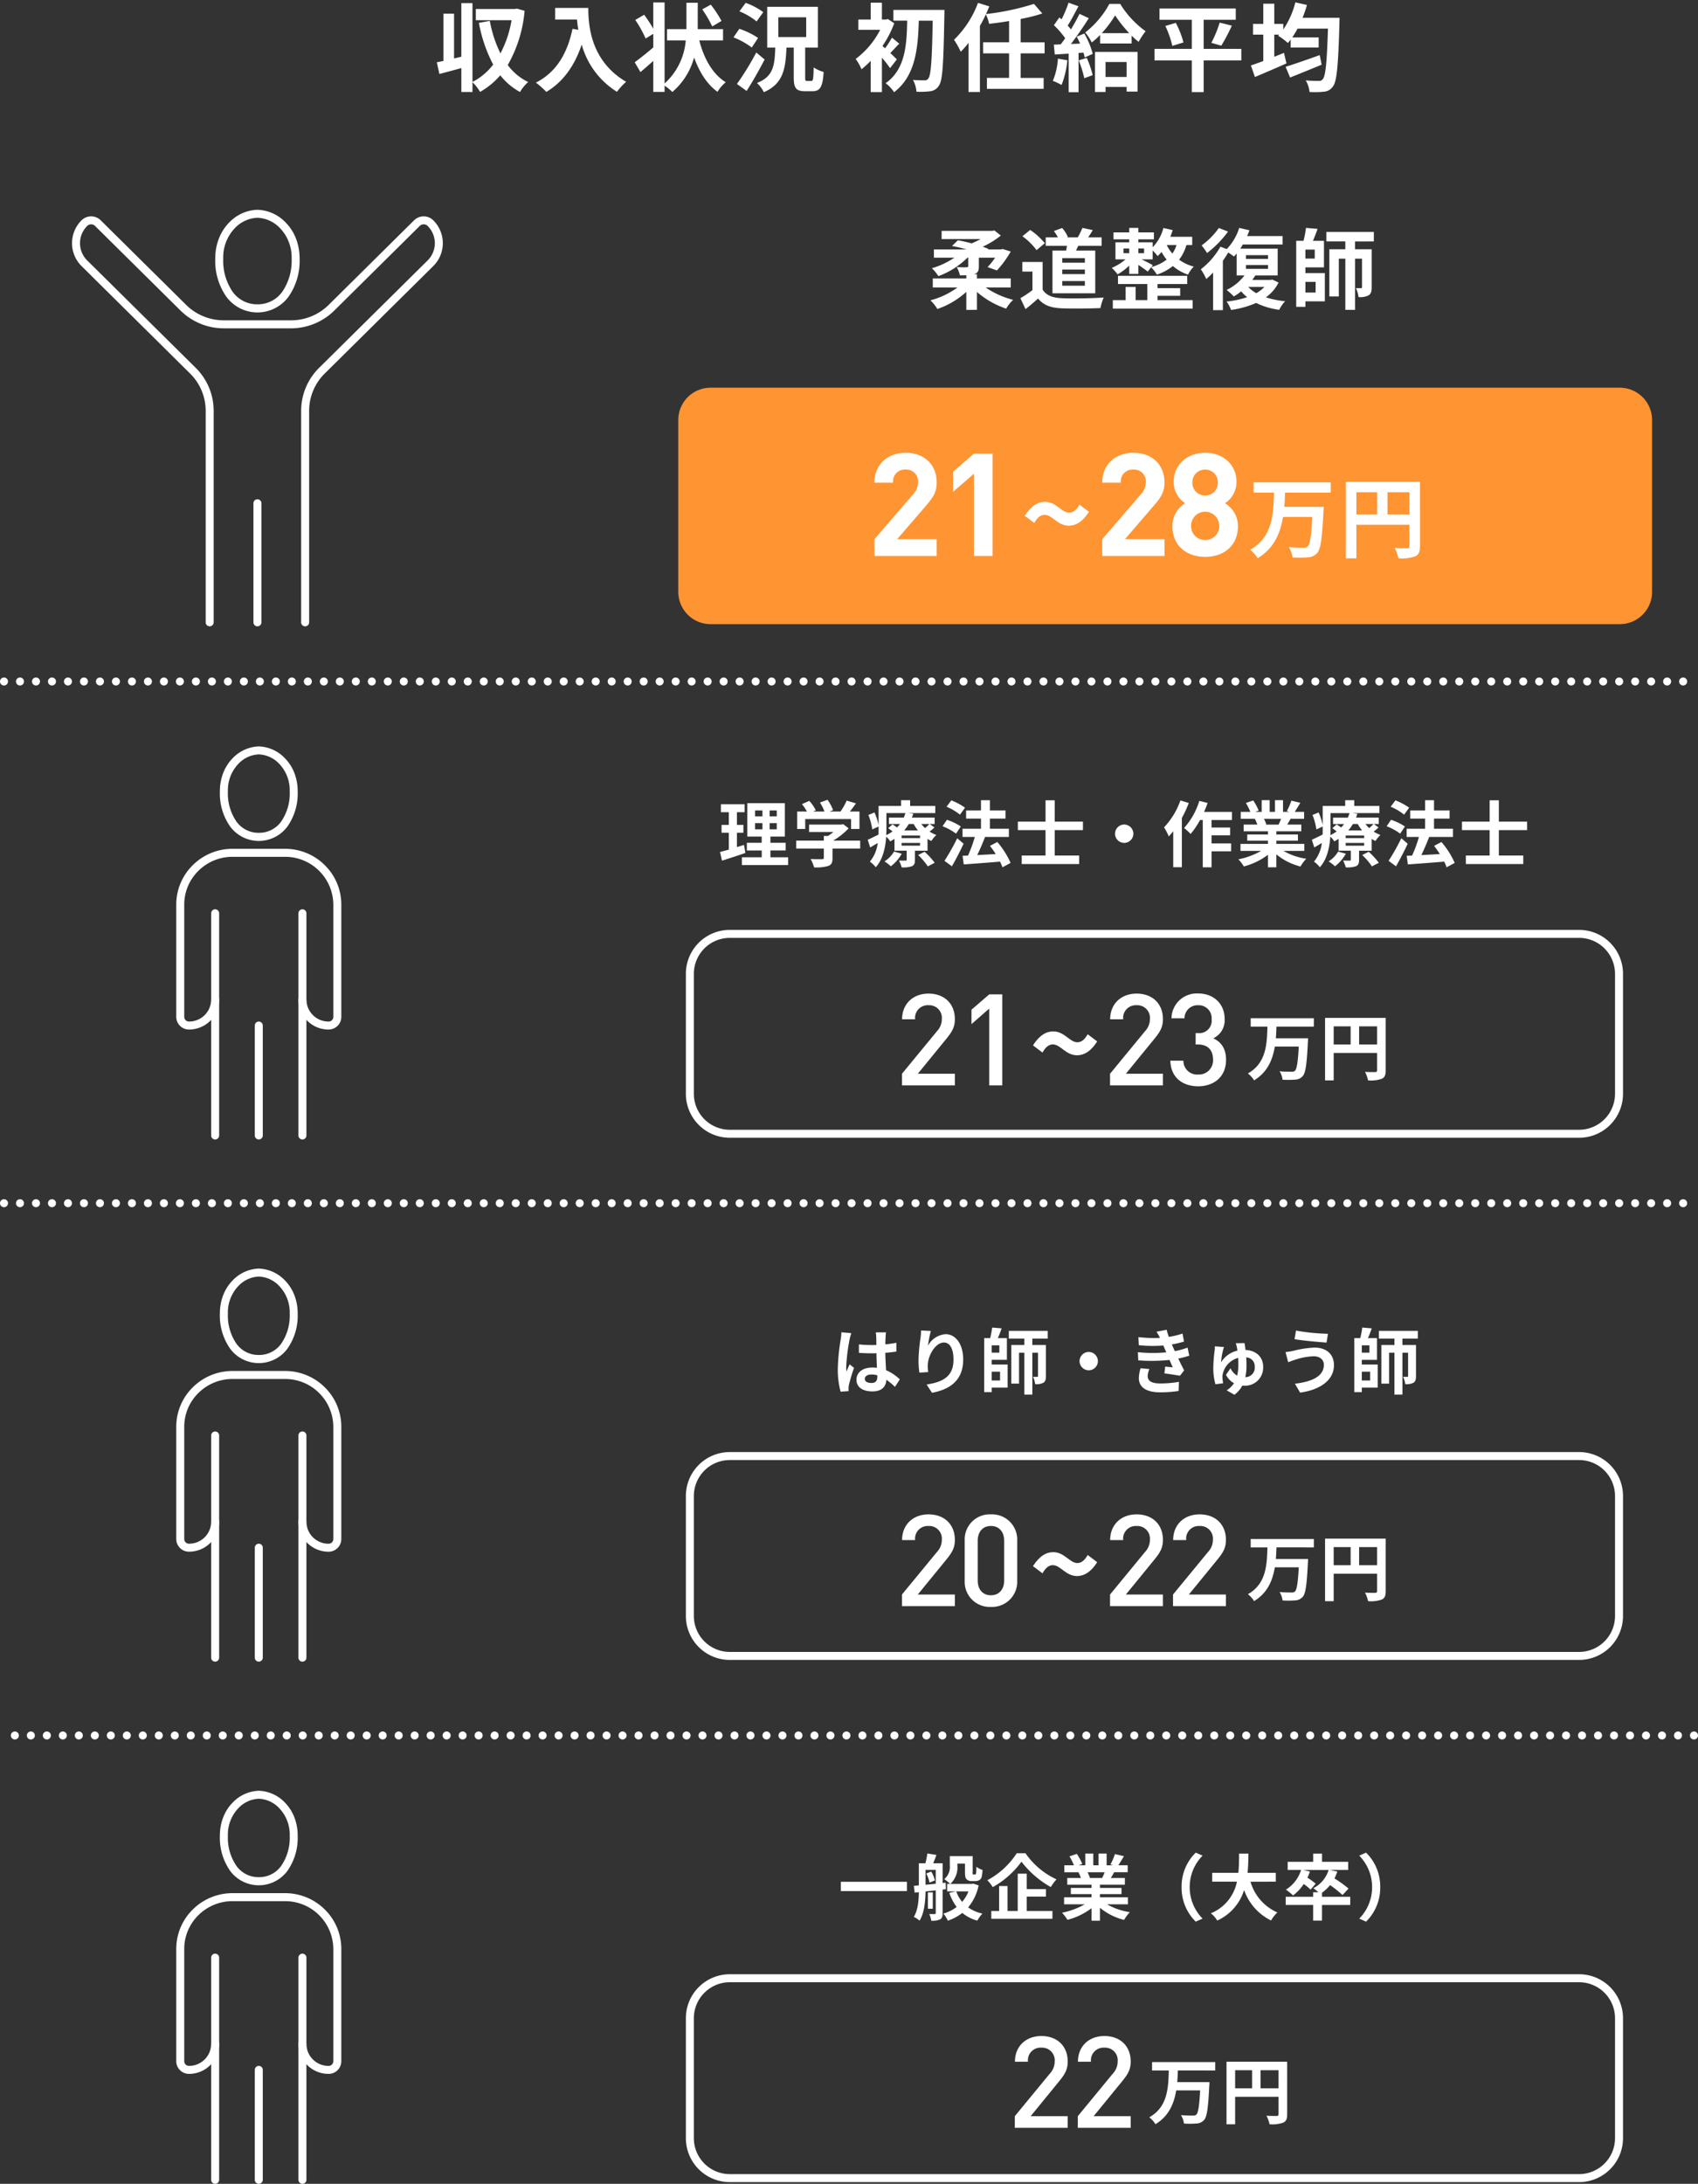 <svg xmlns="http://www.w3.org/2000/svg" width="425.304" height="546.729" viewBox="0 0 425.304 546.729">
  <rect x="0" y="0" width="425.304" height="546.729" fill="#333333" stroke="none"/>
  <g id="グループ_170621" data-name="グループ 170621" transform="translate(-72.406 -7160.509)">
    <g id="グループ_10350" data-name="グループ 10350" transform="translate(73.197 7210.198)">
      <g id="グループ_10347" data-name="グループ 10347" transform="translate(44.357 138.177)">
        <path id="パス_1314178" data-name="パス 1314178" d="M6.462-4.05c-.576.2-1.17.378-1.764.558v-3.6h1.62V-9.054H4.7v-3.168H6.624v-2H.684v2h1.98v3.168H.846v1.962H2.664v4.23c-.828.234-1.566.432-2.2.594L.954-.09C2.682-.648,4.842-1.332,6.822-2.034ZM9.234-9.486h1.854v1.548H9.234Zm0-3.186h1.854v1.494H9.234Zm5.436,1.494H12.888v-1.494H14.67Zm0,3.24H12.888V-9.486H14.67Zm-1.584,7v-1.71H16.9V-4.572H13.086V-6.12H16.7v-8.37h-9.4v8.37h3.6v1.548H7.182v1.926h3.726v1.71H5.94V1.008H17.514V-.936ZM21.8-10.512H33.282v2.484h2.106V-12.4H32.994c.5-.63,1.026-1.332,1.512-2.034l-2.322-.7A15.047,15.047,0,0,1,30.636-12.4H27.918l.864-.342a10.555,10.555,0,0,0-1.4-2.592l-1.89.684a12.56,12.56,0,0,1,1.134,2.25H23.8l.648-.306a9.81,9.81,0,0,0-1.638-2.358l-1.818.81A15.142,15.142,0,0,1,22.23-12.4H19.782v4.374H21.8Zm13.77,5.4H28.8A17.149,17.149,0,0,0,32.67-8.19L31.32-9.234l-.468.108H22.77v1.854h6.1a12.176,12.176,0,0,1-1.386.99H26.46v1.17H19.548v1.98H26.46v2.34c0,.252-.09.324-.468.324C25.632-.45,24.3-.45,23.148-.5a9.556,9.556,0,0,1,.882,2.088,10.913,10.913,0,0,0,3.492-.342C28.4.936,28.638.378,28.638-.738V-3.132h6.93Zm8.478,2.736A7.278,7.278,0,0,1,41.652.09a11.055,11.055,0,0,1,1.6,1.224,10.287,10.287,0,0,0,2.718-3.15Zm6.03.864a16.539,16.539,0,0,1,2.43,2.844l1.728-.9A18.512,18.512,0,0,0,51.7-2.322Zm.486-4.23H45.936V-6.39h4.626Zm0,1.89H45.936v-.684h4.626Zm-8.424-8.154H46.89a9.586,9.586,0,0,1-.414,1.134H42.768v1.6H45.54a10.484,10.484,0,0,1-.738.864c-.378-.27-.792-.558-1.134-.774l-1.08.954c.342.234.72.522,1.08.81A10.914,10.914,0,0,1,42.1-6.48c.018-.54.036-1.062.036-1.548ZM48.96-9.27a10.414,10.414,0,0,0,1.08,1.6H46.6a10.781,10.781,0,0,0,1.134-1.6Zm3.942,0c-.27.288-.684.684-1.08,1.026a8.314,8.314,0,0,1-.936-1.026Zm.09,0h1.224v-1.6H48.51c.144-.324.252-.648.36-.972l-1.26-.162h6.768v-1.8h-6.3v-1.422H45.81v1.422H40.176v4.788a14.9,14.9,0,0,0-1.026-3.15l-1.53.63a15.365,15.365,0,0,1,.972,3.618l1.584-.72v.612c0,.45,0,.918-.018,1.4-1.026.5-2,.99-2.7,1.3L38.07-3.4c.612-.36,1.242-.738,1.89-1.116A8.981,8.981,0,0,1,38,.144a8.345,8.345,0,0,1,1.476,1.4c1.818-2,2.43-5.022,2.61-7.65a4.963,4.963,0,0,1,.99,1.188c.378-.2.738-.414,1.08-.63v2.952h3.06V-.36c0,.18-.072.252-.27.252-.234,0-.99,0-1.656-.018a8.878,8.878,0,0,1,.666,1.71,6.724,6.724,0,0,0,2.52-.27c.648-.288.81-.72.81-1.6v-2.3h3.15V-5.544a7.244,7.244,0,0,0,.972.522,6.172,6.172,0,0,1,1.242-1.494,8.969,8.969,0,0,1-1.71-.864,10.873,10.873,0,0,0,1.224-1.026Zm8.838-4.086a15.8,15.8,0,0,0-3.438-1.836L57.2-13.59a13.729,13.729,0,0,1,3.366,1.98Zm-1.062,4.7a14.5,14.5,0,0,0-3.474-1.674l-1.1,1.62A13.867,13.867,0,0,1,59.58-6.858Zm-.9,2.952A53.793,53.793,0,0,1,56.682-.054l1.854,1.368c1.008-1.728,2.052-3.78,2.934-5.652ZM73.242.468a20.943,20.943,0,0,0-3.33-5.238L68.076-3.8c.486.63.99,1.332,1.44,2.052-1.584.09-3.186.18-4.626.252.648-1.35,1.368-3.006,1.944-4.518l-.072-.018H72.81V-8.082H68.058V-10.62h3.906v-2.052H68.058v-2.556H65.826v2.556H62.1v2.052h3.726v2.538H61.2V-6.03h3.078a32.613,32.613,0,0,1-1.71,4.662l-1.35.054.288,2.16c2.43-.18,5.832-.414,9.09-.7a9.941,9.941,0,0,1,.612,1.422ZM91.368-7.74V-9.864H84.294V-15.21h-2.3v5.346H75.06V-7.74h6.93v6.354H76.032V.756H90.414V-1.386h-6.12V-7.74Zm8.028.9a2.32,2.32,0,0,0,2.3,2.3,2.32,2.32,0,0,0,2.3-2.3,2.32,2.32,0,0,0-2.3-2.3A2.32,2.32,0,0,0,99.4-6.84Zm16.38-8.334a18.726,18.726,0,0,1-4.1,6.732,14.628,14.628,0,0,1,1.188,2.286c.36-.4.738-.846,1.116-1.3v9h2.16v-12.33a28.041,28.041,0,0,0,1.728-3.744Zm12.906,4.9v-2.034H121.7a21.275,21.275,0,0,0,.882-2.232l-2.07-.522a17.869,17.869,0,0,1-3.816,6.786,14.559,14.559,0,0,1,1.638,1.494,19.987,19.987,0,0,0,2.358-3.492h.684V1.566h2.2v-4h4.9V-4.41h-4.9V-6.444h4.662V-8.388H123.57v-1.89Zm12.312-.288c-.2.486-.414,1.008-.63,1.44H137l.306-.054a8.866,8.866,0,0,0-.612-1.386Zm5.814,8.028V-4.3h-7v-.792h5.4V-6.642h-5.4v-.81h6.246V-9.126h-3.528c.27-.432.558-.918.846-1.44h3.384v-1.746h-2.34c.414-.63.9-1.44,1.4-2.268l-2.25-.54a14.5,14.5,0,0,1-1.134,2.61l.648.2h-1.6v-2.934h-2.016v2.934h-1.332v-2.934h-2v2.934H134.5l.882-.324a13.62,13.62,0,0,0-1.368-2.538l-1.836.63a16.135,16.135,0,0,1,1.116,2.232h-2.412v1.746h3.762l-.216.036a8.088,8.088,0,0,1,.612,1.4h-3.42v1.674H137.7v.81h-5.184v1.548H137.7V-4.3h-6.876v1.764h5.166A18.911,18.911,0,0,1,130.3-.432,9.984,9.984,0,0,1,131.67,1.35a17.075,17.075,0,0,0,6.03-2.916V1.566h2.106v-3.24a15.365,15.365,0,0,0,6.048,3.042,10.068,10.068,0,0,1,1.44-1.944,16.081,16.081,0,0,1-5.706-1.962Zm8.478.162A7.279,7.279,0,0,1,152.892.09a11.056,11.056,0,0,1,1.6,1.224,10.287,10.287,0,0,0,2.718-3.15Zm6.03.864a16.538,16.538,0,0,1,2.43,2.844l1.728-.9a18.511,18.511,0,0,0-2.538-2.754Zm.486-4.23h-4.626V-6.39H161.8Zm0,1.89h-4.626v-.684H161.8Zm-8.424-8.154h4.752a9.585,9.585,0,0,1-.414,1.134h-3.708v1.6h2.772a10.484,10.484,0,0,1-.738.864c-.378-.27-.792-.558-1.134-.774l-1.08.954c.342.234.72.522,1.08.81a10.915,10.915,0,0,1-1.566.936c.018-.54.036-1.062.036-1.548ZM160.2-9.27a10.414,10.414,0,0,0,1.08,1.6h-3.438a10.782,10.782,0,0,0,1.134-1.6Zm3.942,0c-.27.288-.684.684-1.08,1.026a8.314,8.314,0,0,1-.936-1.026Zm.09,0h1.224v-1.6H159.75c.144-.324.252-.648.36-.972l-1.26-.162h6.768v-1.8h-6.3v-1.422H157.05v1.422h-5.634v4.788a14.9,14.9,0,0,0-1.026-3.15l-1.53.63a15.364,15.364,0,0,1,.972,3.618l1.584-.72v.612c0,.45,0,.918-.018,1.4-1.026.5-2,.99-2.7,1.3L149.31-3.4c.612-.36,1.242-.738,1.89-1.116A8.981,8.981,0,0,1,149.238.144a8.344,8.344,0,0,1,1.476,1.4c1.818-2,2.43-5.022,2.61-7.65a4.962,4.962,0,0,1,.99,1.188c.378-.2.738-.414,1.08-.63v2.952h3.06V-.36c0,.18-.072.252-.27.252-.234,0-.99,0-1.656-.018a8.878,8.878,0,0,1,.666,1.71,6.724,6.724,0,0,0,2.52-.27c.648-.288.81-.72.81-1.6v-2.3h3.15V-5.544a7.244,7.244,0,0,0,.972.522,6.173,6.173,0,0,1,1.242-1.494,8.969,8.969,0,0,1-1.71-.864A10.873,10.873,0,0,0,165.4-8.406Zm8.838-4.086a15.8,15.8,0,0,0-3.438-1.836l-1.188,1.6a13.729,13.729,0,0,1,3.366,1.98Zm-1.062,4.7a14.5,14.5,0,0,0-3.474-1.674l-1.1,1.62a13.867,13.867,0,0,1,3.384,1.854Zm-.9,2.952a53.79,53.79,0,0,1-3.186,5.652l1.854,1.368c1.008-1.728,2.052-3.78,2.934-5.652ZM184.482.468a20.943,20.943,0,0,0-3.33-5.238l-1.836.972c.486.63.99,1.332,1.44,2.052-1.584.09-3.186.18-4.626.252.648-1.35,1.368-3.006,1.944-4.518L178-6.03h6.048V-8.082H179.3V-10.62H183.2v-2.052H179.3v-2.556h-2.232v2.556H173.34v2.052h3.726v2.538H172.44V-6.03h3.078a32.614,32.614,0,0,1-1.71,4.662l-1.35.054.288,2.16c2.43-.18,5.832-.414,9.09-.7a9.94,9.94,0,0,1,.612,1.422ZM202.608-7.74V-9.864h-7.074V-15.21h-2.3v5.346H186.3V-7.74h6.93v6.354h-5.958V.756h14.382V-1.386h-6.12V-7.74Z" transform="translate(134.737 27.699)" fill="#fff"/>
        <g id="グループ_10341" data-name="グループ 10341" transform="translate(0 0)">
          <path id="パス_228354" data-name="パス 228354" d="M47.408,101.164a7.533,7.533,0,0,1-7.561-7.488,1,1,0,0,1,2,0,5.531,5.531,0,0,0,5.561,5.488A1.172,1.172,0,0,0,48.587,98V69.9A12.058,12.058,0,0,0,36.48,57.923H23.359a12.1,12.1,0,0,0-8.567,3.512A11.837,11.837,0,0,0,11.247,69.9V98a1.176,1.176,0,0,0,1.188,1.161,5.529,5.529,0,0,0,5.556-5.488,1,1,0,0,1,2,0,7.531,7.531,0,0,1-7.556,7.488A3.178,3.178,0,0,1,9.247,98V69.9a13.823,13.823,0,0,1,4.137-9.89,14.087,14.087,0,0,1,9.974-4.091H36.48a14.08,14.08,0,0,1,9.97,4.091,13.825,13.825,0,0,1,4.137,9.89V98A3.174,3.174,0,0,1,47.408,101.164Z" transform="translate(-10.247 -31.282)" fill="#fff"/>
          <path id="パス_228356" data-name="パス 228356" d="M21.323,50.394a9.467,9.467,0,0,1,6.519,2.935,10.885,10.885,0,0,1,2.323,3.545,12.646,12.646,0,0,1,.9,4.8,14.387,14.387,0,0,1-2.578,8.783,8.93,8.93,0,0,1-14.333,0,14.387,14.387,0,0,1-2.578-8.783,12.646,12.646,0,0,1,.9-4.8A10.885,10.885,0,0,1,14.8,53.329,9.467,9.467,0,0,1,21.323,50.394Zm0,21.63A6.77,6.77,0,0,0,26.9,69.249a12.431,12.431,0,0,0,2.171-7.574,9.577,9.577,0,0,0-2.651-6.944,7.437,7.437,0,0,0-5.093-2.338,7.437,7.437,0,0,0-5.093,2.338,9.577,9.577,0,0,0-2.651,6.944,12.431,12.431,0,0,0,2.171,7.574A6.77,6.77,0,0,0,21.323,72.024Z" transform="translate(-1.65 -51.394)" fill="#fff"/>
          <path id="線_527" data-name="線 527" d="M0,56.623a1,1,0,0,1-1-1V0A1,1,0,0,1,0-1,1,1,0,0,1,1,0V55.623A1,1,0,0,1,0,56.623Z" transform="translate(30.601 40.782)" fill="#fff"/>
          <path id="線_529" data-name="線 529" d="M0,56.623a1,1,0,0,1-1-1V0A1,1,0,0,1,0-1,1,1,0,0,1,1,0V55.623A1,1,0,0,1,0,56.623Z" transform="translate(8.743 40.782)" fill="#fff"/>
          <path id="線_530" data-name="線 530" d="M0,28.519a1,1,0,0,1-1-1V0A1,1,0,0,1,0-1,1,1,0,0,1,1,0V27.519A1,1,0,0,1,0,28.519Z" transform="translate(19.672 68.882)" fill="#fff"/>
        </g>
        <g id="グループ_10336" data-name="グループ 10336" transform="translate(127.644 45.935)">
          <path id="長方形_1541" data-name="長方形 1541" d="M10-1H222.728a11,11,0,0,1,11,11V40.039a11,11,0,0,1-11,11H10a11,11,0,0,1-11-11V10A11,11,0,0,1,10-1ZM222.728,49.039a9.01,9.01,0,0,0,9-9V10a9.01,9.01,0,0,0-9-9H10a9.01,9.01,0,0,0-9,9V40.039a9.01,9.01,0,0,0,9,9Z" fill="#fff"/>
          <g id="グループ_10431" data-name="グループ 10431" transform="translate(51.112 3.014)">
            <path id="パス_1314167" data-name="パス 1314167" d="M12.152-8.618c1.674,0,3.441-.961,5.022-3.472l-2.387-1.8c-.744,1.333-1.581,2.015-2.573,2.015-1.922,0-3.224-2.728-6.076-2.728-1.7,0-3.441.961-5.053,3.5L3.472-9.3c.744-1.364,1.612-2.046,2.573-2.046C8-11.346,9.269-8.618,12.152-8.618Z" transform="translate(33.743 36)" fill="#fff"/>
            <path id="パス_1314169" data-name="パス 1314169" d="M16.92-11.916v-2.106H1.1v2.106H5.292C5.166-7.578,5.022-2.79.4-.2A6.405,6.405,0,0,1,1.944,1.53C5.292-.486,6.588-3.6,7.146-6.93H13.14c-.2,3.852-.486,5.616-.954,6.066a1.158,1.158,0,0,1-.846.234c-.54,0-1.764,0-3.006-.108A5.145,5.145,0,0,1,9.09,1.368a22,22,0,0,0,3.132-.018,2.609,2.609,0,0,0,1.926-.9c.7-.792,1.008-2.97,1.278-8.5.036-.27.054-.954.054-.954H7.4c.09-.972.126-1.962.162-2.916ZM28.26-7.452v-4.536h4.5v4.536Zm-6.372-4.536h4.248v4.536H21.888ZM34.92-14.112H19.728V1.548h2.16V-5.328H32.76V-.972c0,.306-.126.414-.468.432-.36,0-1.53.018-2.556-.054a8.749,8.749,0,0,1,.774,2.142,8.316,8.316,0,0,0,3.4-.4C34.668.81,34.92.216,34.92-.954Z" transform="translate(88.26 32.123)" fill="#fff"/>
            <path id="パス_1314166" data-name="パス 1314166" d="M15.264,0V-2.912H5.984l7.136-8.736c1.408-1.728,2.144-2.912,2.144-4.928,0-3.936-2.688-6.4-6.592-6.4-3.872,0-6.624,2.56-6.624,6.432H5.312a3.164,3.164,0,0,1,3.36-3.52A3.16,3.16,0,0,1,12-16.608a4.411,4.411,0,0,1-1.216,3.04L2.016-2.912V0ZM27.136,0V-22.784H23.872l-4.448,3.84v3.616l4.448-3.9V0Z" transform="translate(0 34.914)" fill="#fff"/>
            <path id="パス_1314168" data-name="パス 1314168" d="M15.264,0V-2.912H5.984l7.136-8.736c1.408-1.728,2.144-2.912,2.144-4.928,0-3.936-2.688-6.4-6.592-6.4-3.872,0-6.624,2.56-6.624,6.432H5.312a3.164,3.164,0,0,1,3.36-3.52A3.16,3.16,0,0,1,12-16.608a4.411,4.411,0,0,1-1.216,3.04L2.016-2.912V0ZM31.072-6.4c0-2.816-1.248-4.512-3.2-5.376A5,5,0,0,0,30.72-16.64c0-3.776-2.752-6.368-6.624-6.368A6.322,6.322,0,0,0,17.408-16.8h3.264A3.254,3.254,0,0,1,24.1-20.064a3.235,3.235,0,0,1,3.36,3.52A3.12,3.12,0,0,1,24-13.088h-.544v2.848H24c2.56,0,3.808,1.44,3.808,3.744A3.527,3.527,0,0,1,24.1-2.72a3.431,3.431,0,0,1-3.712-3.456H17.12c.128,4.448,3.328,6.4,6.976,6.4C27.9.224,31.072-2.016,31.072-6.4Z" transform="translate(52.116 34.914)" fill="#fff"/>
          </g>
        </g>
      </g>
      <g id="グループ_10345" data-name="グループ 10345" transform="translate(44.357 268.904)">
        <g id="グループ_10342" data-name="グループ 10342" transform="translate(0 0)">
          <path id="パス_228371" data-name="パス 228371" d="M47.408,101.164a7.533,7.533,0,0,1-7.561-7.488,1,1,0,0,1,2,0,5.531,5.531,0,0,0,5.561,5.488A1.172,1.172,0,0,0,48.587,98V69.9A12.058,12.058,0,0,0,36.48,57.923H23.359a12.1,12.1,0,0,0-8.567,3.512A11.837,11.837,0,0,0,11.247,69.9V98a1.176,1.176,0,0,0,1.188,1.161,5.529,5.529,0,0,0,5.556-5.488,1,1,0,0,1,2,0,7.531,7.531,0,0,1-7.556,7.488A3.178,3.178,0,0,1,9.247,98V69.9a13.823,13.823,0,0,1,4.137-9.89,14.087,14.087,0,0,1,9.974-4.091H36.48a14.08,14.08,0,0,1,9.97,4.091,13.825,13.825,0,0,1,4.137,9.89V98A3.174,3.174,0,0,1,47.408,101.164Z" transform="translate(-10.247 -31.282)" fill="#fff"/>
          <path id="パス_228370" data-name="パス 228370" d="M21.323,50.394a9.467,9.467,0,0,1,6.519,2.935,10.885,10.885,0,0,1,2.323,3.545,12.646,12.646,0,0,1,.9,4.8,14.387,14.387,0,0,1-2.578,8.783,8.93,8.93,0,0,1-14.333,0,14.387,14.387,0,0,1-2.578-8.783,12.646,12.646,0,0,1,.9-4.8A10.885,10.885,0,0,1,14.8,53.329,9.467,9.467,0,0,1,21.323,50.394Zm0,21.63A6.77,6.77,0,0,0,26.9,69.249a12.431,12.431,0,0,0,2.171-7.574,9.577,9.577,0,0,0-2.651-6.944,7.437,7.437,0,0,0-5.093-2.338,7.437,7.437,0,0,0-5.093,2.338,9.577,9.577,0,0,0-2.651,6.944,12.431,12.431,0,0,0,2.171,7.574A6.77,6.77,0,0,0,21.323,72.024Z" transform="translate(-1.65 -51.394)" fill="#fff"/>
          <path id="線_553" data-name="線 553" d="M0,56.623a1,1,0,0,1-1-1V0A1,1,0,0,1,0-1,1,1,0,0,1,1,0V55.623A1,1,0,0,1,0,56.623Z" transform="translate(30.601 40.783)" fill="#fff"/>
          <path id="線_554" data-name="線 554" d="M0,56.623a1,1,0,0,1-1-1V0A1,1,0,0,1,0-1,1,1,0,0,1,1,0V55.623A1,1,0,0,1,0,56.623Z" transform="translate(8.743 40.783)" fill="#fff"/>
          <path id="線_555" data-name="線 555" d="M0,28.519a1,1,0,0,1-1-1V0A1,1,0,0,1,0-1,1,1,0,0,1,1,0V27.519A1,1,0,0,1,0,28.519Z" transform="translate(19.672 68.882)" fill="#fff"/>
        </g>
        <path id="パス_1314179" data-name="パス 1314179" d="M2.664-14.058A13.375,13.375,0,0,1,2.5-12.312a52.831,52.831,0,0,0-.738,7.434A21.5,21.5,0,0,0,2.466.81L4.482.666C4.464.414,4.464.108,4.464-.072A3.519,3.519,0,0,1,4.554-.9,42.523,42.523,0,0,1,5.832-5.148l-1.1-.882c-.27.594-.558,1.188-.792,1.818A8.25,8.25,0,0,1,3.87-5.364a47.143,47.143,0,0,1,.846-6.894,14.98,14.98,0,0,1,.432-1.584Zm9,11.07c0,1.044-.378,1.62-1.476,1.62-.936,0-1.656-.324-1.656-1.044,0-.666.684-1.08,1.692-1.08a5.557,5.557,0,0,1,1.44.2Zm5.634.72a11.315,11.315,0,0,0-3.438-2.3c-.072-1.206-.162-2.628-.2-4.356.972-.072,1.908-.18,2.772-.306v-2.214c-.846.18-1.782.306-2.754.414,0-.792.036-1.458.054-1.854a11.385,11.385,0,0,1,.108-1.152H11.286a10.086,10.086,0,0,1,.108,1.17c.018.378.018,1.1.036,1.98-.414.018-.846.018-1.26.018a29.557,29.557,0,0,1-3.114-.162V-8.91c1.062.072,2.07.108,3.114.108.414,0,.846,0,1.278-.018.018,1.26.072,2.556.126,3.654a8.008,8.008,0,0,0-1.17-.072c-2.43,0-3.96,1.242-3.96,3.06,0,1.872,1.548,2.916,4,2.916,2.412,0,3.384-1.224,3.492-2.916A18.179,18.179,0,0,1,16.092-.4Zm5.328-12.24c-.018.5-.054,1.224-.144,1.872a43.229,43.229,0,0,0-.5,5.706,23.059,23.059,0,0,0,.216,2.97L24.408-4.1a10.7,10.7,0,0,1-.09-1.89c.09-2.34,1.926-5.508,4.032-5.508,1.476,0,2.394,1.53,2.394,4.284,0,4.32-2.772,5.616-6.732,6.228l1.35,2.07C30.078.216,33.174-2.2,33.174-7.236c0-3.924-1.926-6.354-4.41-6.354a5.51,5.51,0,0,0-4.41,2.88,29.1,29.1,0,0,1,.72-3.69ZM42.408-4.194V-2H40.32v-2.2Zm-.18-4.77H40.32V-10.8h1.908Zm-1.908,1.8h3.8V-12.6H41.85c.324-.72.666-1.6.954-2.448l-2.376-.2a19.41,19.41,0,0,1-.5,2.646H38.43V.918h1.89V-.2H44.3v-5.8H40.32Zm14.022-5.31v-1.944H44.6v1.944h3.888v1.6H45.216v9.666H47.16v-7.74h1.332V1.548h2V-8.946h1.422v5.814c0,.18-.054.234-.216.234-.144,0-.594,0-1.044-.018a5.408,5.408,0,0,1,.54,1.836,3.735,3.735,0,0,0,2.052-.342c.522-.324.648-.846.648-1.674v-7.776h-3.4v-1.6ZM62.316-6.84a2.32,2.32,0,0,0,2.3,2.3,2.32,2.32,0,0,0,2.3-2.3,2.32,2.32,0,0,0-2.3-2.3A2.32,2.32,0,0,0,62.316-6.84ZM77.6-5.058a9.255,9.255,0,0,0-.432,2.43c0,2.466,2.052,3.6,5.382,3.6A31.568,31.568,0,0,0,87.138.63l.072-2.286a25.934,25.934,0,0,1-4.716.4c-2.322,0-3.114-.756-3.114-1.872a5.28,5.28,0,0,1,.432-1.728ZM89.37-10.224a19.079,19.079,0,0,1-3.186.882l-.414-.9-.342-.774a25.721,25.721,0,0,0,3.06-.72l-.378-2a21.6,21.6,0,0,1-3.42.828,15.239,15.239,0,0,1-.558-1.782l-2.538.486a16.031,16.031,0,0,1,.864,1.53v.018a33.56,33.56,0,0,1-5.4-.2l.108,2.034a35.343,35.343,0,0,0,6.138.072l.432,1.008.306.7a36.179,36.179,0,0,1-7.11-.036l.09,2.052a44.783,44.783,0,0,0,7.83-.108l.81,1.854c-.486-.054-1.188-.108-1.89-.2l-.2,1.71c1.188.144,2.9.414,3.888.594l1.062-1.35C88-5.49,87.5-6.534,87.048-7.488a20.743,20.743,0,0,0,2.754-.72Zm14.472,7.4a13.955,13.955,0,0,0,.288-3.006c0-.648-.018-1.314-.072-1.944a2.214,2.214,0,0,1,2.142,2.34A2.365,2.365,0,0,1,103.842-2.826Zm-2.394-8.5a8.9,8.9,0,0,1,.27.99,8.619,8.619,0,0,1,.144.864,6.5,6.5,0,0,0-4.086,2.916,14.433,14.433,0,0,1,.45-2.88c.054-.234.162-.63.27-.936l-2.3-.18a5.1,5.1,0,0,1-.018.9,35.623,35.623,0,0,0-.36,4.59,14.633,14.633,0,0,0,.54,4.014L98.28-1.3a14.162,14.162,0,0,1-.18-1.548,3.1,3.1,0,0,1,.072-.7,5.349,5.349,0,0,1,3.87-4.1q.054.783.054,1.62A11.716,11.716,0,0,1,101.79-3.2a4.3,4.3,0,0,1-1.656-1.854L99-3.42a4.828,4.828,0,0,0,2,2.106A5.809,5.809,0,0,1,99.162.468l1.944,1.116a6.845,6.845,0,0,0,1.98-2.3,2.178,2.178,0,0,0,.342.018,4.518,4.518,0,0,0,4.878-4.752c0-2.286-1.6-4.05-4.428-4.194-.072-.7-.162-1.3-.234-1.71Zm22.068,5.4c0,2.79-2.826,4.23-7.254,4.734l1.3,2.232c4.95-.684,8.478-3.06,8.478-6.876,0-2.79-1.98-4.392-4.806-4.392a24.694,24.694,0,0,0-5.382.81,17.477,17.477,0,0,1-1.944.306l.666,2.538c.522-.18,1.206-.45,1.728-.612a15.994,15.994,0,0,1,4.644-.864C122.616-8.064,123.516-7.092,123.516-5.922Zm-6.984-8.568-.36,2.16c2.052.36,5.922.7,8.01.846l.36-2.2A50.35,50.35,0,0,1,116.532-14.49Zm18.576,10.3V-2H133.02v-2.2Zm-.18-4.77H133.02V-10.8h1.908Zm-1.908,1.8h3.8V-12.6H134.55c.324-.72.666-1.6.954-2.448l-2.376-.2a19.411,19.411,0,0,1-.5,2.646H131.13V.918h1.89V-.2H137v-5.8H133.02Zm14.022-5.31v-1.944H137.3v1.944h3.888v1.6h-3.276v9.666h1.944v-7.74h1.332V1.548h2V-8.946h1.422v5.814c0,.18-.054.234-.216.234-.144,0-.594,0-1.044-.018a5.408,5.408,0,0,1,.54,1.836,3.735,3.735,0,0,0,2.052-.342c.522-.324.648-.846.648-1.674v-7.776h-3.4v-1.6Z" transform="translate(162.932 29.01)" fill="#fff"/>
        <g id="グループ_10338" data-name="グループ 10338" transform="translate(127.644 45.935)">
          <path id="長方形_1542" data-name="長方形 1542" d="M10-1H222.728a11,11,0,0,1,11,11V40.039a11,11,0,0,1-11,11H10a11,11,0,0,1-11-11V10A11,11,0,0,1,10-1ZM222.728,49.039a9.01,9.01,0,0,0,9-9V10a9.01,9.01,0,0,0-9-9H10a9.01,9.01,0,0,0-9,9V40.039a9.01,9.01,0,0,0,9,9Z" fill="#fff"/>
        </g>
        <g id="グループ_10432" data-name="グループ 10432" transform="translate(178.756 48.596)">
          <path id="パス_1314171" data-name="パス 1314171" d="M12.152-8.618c1.674,0,3.441-.961,5.022-3.472l-2.387-1.8c-.744,1.333-1.581,2.015-2.573,2.015-1.922,0-3.224-2.728-6.076-2.728-1.7,0-3.441.961-5.053,3.5L3.472-9.3c.744-1.364,1.612-2.046,2.573-2.046C8-11.346,9.269-8.618,12.152-8.618Z" transform="translate(33.743 36)" fill="#fff"/>
          <path id="パス_1314173" data-name="パス 1314173" d="M16.92-11.916v-2.106H1.1v2.106H5.292C5.166-7.578,5.022-2.79.4-.2A6.405,6.405,0,0,1,1.944,1.53C5.292-.486,6.588-3.6,7.146-6.93H13.14c-.2,3.852-.486,5.616-.954,6.066a1.158,1.158,0,0,1-.846.234c-.54,0-1.764,0-3.006-.108A5.145,5.145,0,0,1,9.09,1.368a22,22,0,0,0,3.132-.018,2.609,2.609,0,0,0,1.926-.9c.7-.792,1.008-2.97,1.278-8.5.036-.27.054-.954.054-.954H7.4c.09-.972.126-1.962.162-2.916ZM28.26-7.452v-4.536h4.5v4.536Zm-6.372-4.536h4.248v4.536H21.888ZM34.92-14.112H19.728V1.548h2.16V-5.328H32.76V-.972c0,.306-.126.414-.468.432-.36,0-1.53.018-2.556-.054a8.749,8.749,0,0,1,.774,2.142,8.316,8.316,0,0,0,3.4-.4C34.668.81,34.92.216,34.92-.954Z" transform="translate(88.26 32.123)" fill="#fff"/>
          <path id="パス_1314170" data-name="パス 1314170" d="M15.264,0V-2.912H5.984l7.136-8.736c1.408-1.728,2.144-2.912,2.144-4.928,0-3.936-2.688-6.4-6.592-6.4-3.872,0-6.624,2.56-6.624,6.432H5.312a3.164,3.164,0,0,1,3.36-3.52A3.16,3.16,0,0,1,12-16.608a4.411,4.411,0,0,1-1.216,3.04L2.016-2.912V0ZM30.88-6.336V-16.448a6.3,6.3,0,0,0-6.592-6.528,6.273,6.273,0,0,0-6.56,6.528V-6.336A6.273,6.273,0,0,0,24.288.192,6.3,6.3,0,0,0,30.88-6.336Zm-3.264-.1c0,2.208-1.248,3.712-3.328,3.712s-3.3-1.5-3.3-3.712v-9.92c0-2.208,1.216-3.712,3.3-3.712s3.328,1.5,3.328,3.712Z" transform="translate(0 34.914)" fill="#fff"/>
          <path id="パス_1314172" data-name="パス 1314172" d="M15.264,0V-2.912H5.984l7.136-8.736c1.408-1.728,2.144-2.912,2.144-4.928,0-3.936-2.688-6.4-6.592-6.4-3.872,0-6.624,2.56-6.624,6.432H5.312a3.164,3.164,0,0,1,3.36-3.52A3.16,3.16,0,0,1,12-16.608a4.411,4.411,0,0,1-1.216,3.04L2.016-2.912V0ZM31.04,0V-2.912H21.76L28.9-11.648c1.408-1.728,2.144-2.912,2.144-4.928,0-3.936-2.688-6.4-6.592-6.4-3.872,0-6.624,2.56-6.624,6.432h3.264a3.164,3.164,0,0,1,3.36-3.52,3.16,3.16,0,0,1,3.328,3.456,4.411,4.411,0,0,1-1.216,3.04L17.792-2.912V0Z" transform="translate(52.116 34.914)" fill="#fff"/>
        </g>
      </g>
      <g id="グループ_10346" data-name="グループ 10346" transform="translate(44.357 399.633)">
        <g id="グループ_10343" data-name="グループ 10343" transform="translate(0 0)">
          <path id="パス_228373" data-name="パス 228373" d="M47.408,101.164a7.533,7.533,0,0,1-7.561-7.488,1,1,0,0,1,2,0,5.531,5.531,0,0,0,5.561,5.488A1.172,1.172,0,0,0,48.587,98V69.9A12.058,12.058,0,0,0,36.48,57.923H23.359a12.1,12.1,0,0,0-8.567,3.512A11.837,11.837,0,0,0,11.247,69.9V98a1.176,1.176,0,0,0,1.188,1.161,5.529,5.529,0,0,0,5.556-5.488,1,1,0,0,1,2,0,7.531,7.531,0,0,1-7.556,7.488A3.178,3.178,0,0,1,9.247,98V69.9a13.823,13.823,0,0,1,4.137-9.89,14.087,14.087,0,0,1,9.974-4.091H36.48a14.08,14.08,0,0,1,9.97,4.091,13.825,13.825,0,0,1,4.137,9.89V98A3.174,3.174,0,0,1,47.408,101.164Z" transform="translate(-10.247 -31.282)" fill="#fff"/>
          <path id="パス_228372" data-name="パス 228372" d="M21.323,50.394a9.467,9.467,0,0,1,6.519,2.935,10.885,10.885,0,0,1,2.323,3.545,12.646,12.646,0,0,1,.9,4.8,14.387,14.387,0,0,1-2.578,8.783,8.93,8.93,0,0,1-14.333,0,14.387,14.387,0,0,1-2.578-8.783,12.646,12.646,0,0,1,.9-4.8A10.885,10.885,0,0,1,14.8,53.329,9.467,9.467,0,0,1,21.323,50.394Zm0,21.63A6.77,6.77,0,0,0,26.9,69.249a12.431,12.431,0,0,0,2.171-7.574,9.577,9.577,0,0,0-2.651-6.944,7.437,7.437,0,0,0-5.093-2.338,7.437,7.437,0,0,0-5.093,2.338,9.577,9.577,0,0,0-2.651,6.944,12.431,12.431,0,0,0,2.171,7.574A6.77,6.77,0,0,0,21.323,72.024Z" transform="translate(-1.65 -51.394)" fill="#fff"/>
          <path id="線_556" data-name="線 556" d="M0,56.623a1,1,0,0,1-1-1V0A1,1,0,0,1,0-1,1,1,0,0,1,1,0V55.623A1,1,0,0,1,0,56.623Z" transform="translate(30.601 40.782)" fill="#fff"/>
          <path id="線_557" data-name="線 557" d="M0,56.623a1,1,0,0,1-1-1V0A1,1,0,0,1,0-1,1,1,0,0,1,1,0V55.623A1,1,0,0,1,0,56.623Z" transform="translate(8.743 40.782)" fill="#fff"/>
          <path id="線_558" data-name="線 558" d="M0,28.519a1,1,0,0,1-1-1V0A1,1,0,0,1,0-1,1,1,0,0,1,1,0V27.519A1,1,0,0,1,0,28.519Z" transform="translate(19.672 68.882)" fill="#fff"/>
        </g>
        <path id="パス_1314180" data-name="パス 1314180" d="M.738-8.172V-5.85H17.3V-8.172Zm21.4-2.07a7.519,7.519,0,0,1,.81,2.268l1.35-.54a6.989,6.989,0,0,0-.918-2.232Zm-.18-.918h2.556v3.474c-.882.09-1.746.18-2.556.252Zm5.094,4.842L27-7.956l-.756.09v-4.95H23.886c.252-.612.54-1.35.81-2.088l-2.286-.36a18.374,18.374,0,0,1-.486,2.448H20.286v5.544l-1.26.108.216,1.71,1.044-.108C20.25-3.51,20.07-1.1,19.026.612a6.608,6.608,0,0,1,1.44.936C21.672-.378,21.924-3.384,21.96-5.76l2.556-.27V-.378c0,.216-.054.288-.27.288-.18,0-.774,0-1.35-.018a6.384,6.384,0,0,1,.5,1.674,4.623,4.623,0,0,0,2.214-.324c.5-.306.63-.774.63-1.584V-6.228Zm-3.276.792H22.554v4.1h1.224Zm8.928-.252A8.609,8.609,0,0,1,31.122-3.15a9.173,9.173,0,0,1-1.476-2.628Zm1.206-1.944-.342.072h-5.4A5.535,5.535,0,0,0,29.934-12.2v-.54h1.908V-10.6c0,1.116.126,1.512.414,1.8a1.7,1.7,0,0,0,1.206.45H34.4a2.143,2.143,0,0,0,.972-.216,1.236,1.236,0,0,0,.612-.72,8.97,8.97,0,0,0,.252-1.854,5.11,5.11,0,0,1-1.53-.792c-.018.684-.036,1.242-.072,1.494-.036.234-.072.342-.144.378a.332.332,0,0,1-.234.072h-.288a.183.183,0,0,1-.18-.09,1.938,1.938,0,0,1-.018-.54V-14.6H28.044v2.34a3.916,3.916,0,0,1-1.4,3.42A10.559,10.559,0,0,1,28.134-7.65h-.756v1.872h2.2L27.918-5.4a12.82,12.82,0,0,0,1.836,3.528,9.963,9.963,0,0,1-3.33,1.656,8.074,8.074,0,0,1,1.134,1.782A12.684,12.684,0,0,0,31.176-.378a9.8,9.8,0,0,0,3.762,1.926A7.749,7.749,0,0,1,36.216-.216a9.7,9.7,0,0,1-3.582-1.548,12.592,12.592,0,0,0,2.628-5.508Zm10.89-7.6a19.847,19.847,0,0,1-7.362,6.75A9.019,9.019,0,0,1,38.79-6.84a22.3,22.3,0,0,0,7.2-6.372,24.094,24.094,0,0,0,7.344,6.354,11.673,11.673,0,0,1,1.44-1.926A19.138,19.138,0,0,1,47-15.318ZM47.3-4.464h4.824v-1.89H47.3v-3.852h-2.25V-.864H42.5V-7.11H40.392V-.864H38.43V1.08H53.748V-.864H47.3Zm19.53-6.1c-.2.486-.414,1.008-.63,1.44H62.838l.306-.054a8.865,8.865,0,0,0-.612-1.386Zm5.814,8.028V-4.3h-7v-.792h5.4V-6.642h-5.4v-.81h6.246V-9.126H68.364c.27-.432.558-.918.846-1.44h3.384v-1.746h-2.34c.414-.63.9-1.44,1.4-2.268l-2.25-.54a14.5,14.5,0,0,1-1.134,2.61l.648.2h-1.6v-2.934H65.3v2.934H63.972v-2.934h-2v2.934H60.336l.882-.324a13.62,13.62,0,0,0-1.368-2.538l-1.836.63a16.135,16.135,0,0,1,1.116,2.232H56.718v1.746H60.48l-.216.036a8.089,8.089,0,0,1,.612,1.4h-3.42v1.674H63.54v.81H58.356v1.548H63.54V-4.3H56.664v1.764H61.83A18.911,18.911,0,0,1,56.142-.432,9.984,9.984,0,0,1,57.51,1.35a17.075,17.075,0,0,0,6.03-2.916V1.566h2.106v-3.24a15.365,15.365,0,0,0,6.048,3.042,10.068,10.068,0,0,1,1.44-1.944,16.081,16.081,0,0,1-5.706-1.962ZM89.64,1.8l1.71-.756A11.183,11.183,0,0,1,88.128-6.84a11.183,11.183,0,0,1,3.222-7.884l-1.71-.756a11.861,11.861,0,0,0-3.546,8.64A11.861,11.861,0,0,0,89.64,1.8ZM109.692-8.208v-2.214h-7.074c.18-1.674.2-3.33.216-4.806h-2.34c-.018,1.476,0,3.114-.18,4.806H93.762v2.214h6.192A10.791,10.791,0,0,1,93.42-.288a6.342,6.342,0,0,1,1.6,1.818,12.39,12.39,0,0,0,6.732-7.65,13.426,13.426,0,0,0,6.75,7.632A8.614,8.614,0,0,1,110.088-.5a12.011,12.011,0,0,1-6.732-7.7Zm18.648,3.78h-7.074V-5.436a10.591,10.591,0,0,0,2.016-1.908A26.041,26.041,0,0,1,126.4-4.86l1.512-1.62a28.153,28.153,0,0,0-3.528-2.538,12.422,12.422,0,0,0,.72-1.728l-1.908-.4h4.626v-2.034h-6.552v-2.052h-2.214v2.052h-6.39v2.034h3.366a8.93,8.93,0,0,1-3.8,4.932,14.551,14.551,0,0,1,1.782,1.458,11.709,11.709,0,0,0,2.682-2.862,14.6,14.6,0,0,1,1.71,1.4L119.682-7.7a17.8,17.8,0,0,0-2.07-1.512,11.382,11.382,0,0,0,.63-1.53l-1.71-.4h6.39a7.669,7.669,0,0,1-3.834,4.572,10.233,10.233,0,0,1,1.26,1.008h-1.3v1.134h-6.876v2.052h6.876V1.548h2.214V-2.376h7.074ZM132.3-15.48l-1.71.756a11.183,11.183,0,0,1,3.222,7.884,11.183,11.183,0,0,1-3.222,7.884l1.71.756a11.861,11.861,0,0,0,3.546-8.64A11.861,11.861,0,0,0,132.3-15.48Z" transform="translate(164.714 29.967)" fill="#fff"/>
        <g id="グループ_10340" data-name="グループ 10340" transform="translate(127.644 45.935)">
          <g id="グループ_10339" data-name="グループ 10339" transform="translate(79.377 4.445)">
            <path id="パス_1314175" data-name="パス 1314175" d="M16.92-11.916v-2.106H1.1v2.106H5.292C5.166-7.578,5.022-2.79.4-.2A6.405,6.405,0,0,1,1.944,1.53C5.292-.486,6.588-3.6,7.146-6.93H13.14c-.2,3.852-.486,5.616-.954,6.066a1.158,1.158,0,0,1-.846.234c-.54,0-1.764,0-3.006-.108A5.145,5.145,0,0,1,9.09,1.368a22,22,0,0,0,3.132-.018,2.609,2.609,0,0,0,1.926-.9c.7-.792,1.008-2.97,1.278-8.5.036-.27.054-.954.054-.954H7.4c.09-.972.126-1.962.162-2.916ZM28.278-7.452v-4.536h4.5v4.536Zm-6.372-4.536h4.248v4.536H21.906Zm13.032-2.124H19.746V1.548h2.16V-5.328H32.778V-.972c0,.306-.126.414-.468.432-.36,0-1.53.018-2.556-.054a8.749,8.749,0,0,1,.774,2.142,8.316,8.316,0,0,0,3.4-.4C34.686.81,34.938.216,34.938-.954Z" transform="translate(35.294 30.57)" fill="#fff"/>
            <path id="パス_1314174" data-name="パス 1314174" d="M15.264,0V-2.912H5.984l7.136-8.736c1.408-1.728,2.144-2.912,2.144-4.928,0-3.936-2.688-6.4-6.592-6.4-3.872,0-6.624,2.56-6.624,6.432H5.312a3.164,3.164,0,0,1,3.36-3.52A3.16,3.16,0,0,1,12-16.608a4.411,4.411,0,0,1-1.216,3.04L2.016-2.912V0ZM31.04,0V-2.912H21.76L28.9-11.648c1.408-1.728,2.144-2.912,2.144-4.928,0-3.936-2.688-6.4-6.592-6.4-3.872,0-6.624,2.56-6.624,6.432h3.264a3.164,3.164,0,0,1,3.36-3.52,3.16,3.16,0,0,1,3.328,3.456,4.411,4.411,0,0,1-1.216,3.04L17.792-2.912V0Z" transform="translate(0 33)" fill="#fff"/>
          </g>
          <path id="長方形_1543" data-name="長方形 1543" d="M10-1H222.728a11,11,0,0,1,11,11V40.039a11,11,0,0,1-11,11H10a11,11,0,0,1-11-11V10A11,11,0,0,1,10-1ZM222.728,49.039a9.01,9.01,0,0,0,9-9V10a9.01,9.01,0,0,0-9-9H10a9.01,9.01,0,0,0-9,9V40.039a9.01,9.01,0,0,0,9,9Z" fill="#fff"/>
        </g>
      </g>
      <g id="グループ_10348" data-name="グループ 10348" transform="translate(18.249)">
        <path id="パス_1314177" data-name="パス 1314177" d="M20.79-3.718V-5.984H12.32V-7.04h-.748l.066-.022c.9-.286,1.166-.792,1.166-1.958v-2.156h4.07a16.951,16.951,0,0,1-1.892,2.354l2.354.836a26.555,26.555,0,0,0,3.454-4.73l-2.024-.638-.462.11H15.07l.132-.132c-.418-.176-.924-.374-1.43-.55A21.124,21.124,0,0,0,18.3-16.72L16.7-18l-.528.11H3.476v2.046h9.79A23.622,23.622,0,0,1,11-14.762c-1.188-.308-2.354-.594-3.454-.77L6.072-14.1a34.806,34.806,0,0,1,3.652.858H1.54v2.068H6.666a20.33,20.33,0,0,1-5.632,2.64,10.524,10.524,0,0,1,1.628,1.98,20.169,20.169,0,0,0,7.282-4.62h.2V-9.13c0,.264-.11.33-.44.352-.308.022-1.5.022-2.442-.044a7.6,7.6,0,0,1,.792,2.068c.572,0,1.122,0,1.606-.022v.792h-8.4v2.266H7.436A20,20,0,0,1,.682-.506,10.264,10.264,0,0,1,2.4,1.672a20.687,20.687,0,0,0,7.26-4.29v4.51H12.32V-2.6a21.509,21.509,0,0,0,7.326,4.18,9.824,9.824,0,0,1,1.738-2.2,21.881,21.881,0,0,1-6.886-3.1Zm18.568-6.2H33.7v-1.144h5.654Zm0,2.86H33.7V-8.206h5.654Zm0,2.9H33.7V-5.324h5.654Zm-8.118-8.8V-2.266H41.954V-12.958H37.136c.176-.374.374-.77.55-1.188H43.56v-2.112H40.172c.374-.528.77-1.166,1.166-1.826l-2.6-.55a18.176,18.176,0,0,1-1.166,2.376h-2.75l.264-.11a7.8,7.8,0,0,0-1.43-2.244l-2.068.77A9.208,9.208,0,0,1,32.6-16.258H29.546v2.112H34.87c-.066.4-.132.792-.22,1.188Zm-1.914-1.848a17.617,17.617,0,0,0-3.674-3.322l-1.936,1.584a16.648,16.648,0,0,1,3.542,3.476Zm-.55,4.708H23.694v2.4h2.53v4.642A28.892,28.892,0,0,1,23.21-1.034l1.276,2.728C25.7.77,26.664-.088,27.632-.946,29.062.77,30.866,1.386,33.572,1.5c2.618.11,7.04.066,9.68-.066a13.7,13.7,0,0,1,.814-2.64c-2.926.22-7.876.286-10.45.176-2.288-.088-3.938-.682-4.84-2.156Zm28.776,8.47h5.676V-3.542H57.552V-4.576h7.436V-6.644H47.652v2.068H55V-.55H52.074v-3.3H49.566v3.3H46.354V1.584h20V-.55h-8.8ZM56.364-9.306c-.44-.264-1.826-.968-2.772-1.452h2.75V-12.98a12.441,12.441,0,0,1,1.232,1.408,11.109,11.109,0,0,0,.99-1.034,12.589,12.589,0,0,0,1.276,1.914,11.03,11.03,0,0,1-3.85,1.87Zm-7.326-4.18h1.43V-12.3h-1.43Zm5.148,0V-12.3h-1.43v-1.188Zm8.118-.858A7.4,7.4,0,0,1,61.27-12.21a9.666,9.666,0,0,1-1.408-2.134Zm3.938,0v-2.068H60.764c.22-.55.418-1.1.594-1.672l-2.332-.528a10.9,10.9,0,0,1-2.684,4.818v-1.232H52.756v-.748H56.65v-1.738H52.756v-1.122H50.468v1.122H46.53v1.738h3.938v.748H47.014v4.268h2.53A12.875,12.875,0,0,1,46.09-8.624,10.242,10.242,0,0,1,47.542-7a13.77,13.77,0,0,0,2.926-2.2v2.09h2.288V-9.372c.858.572,1.826,1.254,2.354,1.672l.836-1.078A9.4,9.4,0,0,1,57.4-6.93a13.111,13.111,0,0,0,4-2.156A11.346,11.346,0,0,0,65.186-6.93a8.3,8.3,0,0,1,1.452-2.024,10.517,10.517,0,0,1-3.674-1.716,11.055,11.055,0,0,0,1.826-3.674Zm6.666-4.268A18.382,18.382,0,0,1,68.6-14.256a20.02,20.02,0,0,1,1.364,1.914,27.047,27.047,0,0,0,5.258-5.368ZM84.326-3.85A8.81,8.81,0,0,1,82.28-2.288a9.016,9.016,0,0,1-2-1.562Zm-4.62-5.478h5.522v.946H79.706Zm0-2.486h5.522v.946H79.706Zm6.6,6.116-.44.088H81.29c.286-.374.528-.748.77-1.122h5.588v-6.71H78.276c.22-.33.44-.682.638-1.034H88.88v-2.112H79.992a13.23,13.23,0,0,0,.572-1.452l-2.552-.594a13.213,13.213,0,0,1-3.124,5.3L73.3-13.926A18.766,18.766,0,0,1,68.4-8.272,15.891,15.891,0,0,1,69.762-5.83a19.478,19.478,0,0,0,1.716-1.628V1.958H73.92V-10.406c.484-.682.946-1.386,1.342-2.068a16.8,16.8,0,0,1,1.43,1.012c.22-.242.462-.506.682-.77v5.5h1.958A12.468,12.468,0,0,1,74.866-3.1a18.521,18.521,0,0,1,1.8,1.628A13.711,13.711,0,0,0,78.5-2.75a10.392,10.392,0,0,0,1.5,1.452A22.661,22.661,0,0,1,74.844-.2a7.8,7.8,0,0,1,1.122,2.112A24.048,24.048,0,0,0,82.258.154,18.233,18.233,0,0,0,88.044,1.87,8.517,8.517,0,0,1,89.518-.286,21.71,21.71,0,0,1,84.7-1.254a9.916,9.916,0,0,0,3.168-3.7Zm10.846.572v2.684H94.6V-5.126Zm-.22-5.83H94.6V-13.2h2.332ZM94.6-8.756h4.642V-15.4H96.47c.4-.88.814-1.958,1.166-2.992l-2.9-.242a23.725,23.725,0,0,1-.616,3.234H92.29V1.122H94.6V-.242h4.862V-7.326H94.6Zm17.138-6.49v-2.376h-11.9v2.376h4.752v1.958h-4V-1.474h2.376v-9.46h1.628V1.892h2.442V-10.934h1.738v7.106c0,.22-.066.286-.264.286-.176,0-.726,0-1.276-.022a6.61,6.61,0,0,1,.66,2.244,4.565,4.565,0,0,0,2.508-.418c.638-.4.792-1.034.792-2.046v-9.5H107.03v-1.958Z" transform="translate(213.336 26)" fill="#fff"/>
        <g id="グループ_10335" data-name="グループ 10335" transform="translate(150.852 47.374)">
          <path id="パス_228365" data-name="パス 228365" d="M280.29,33.46v43.1a8.091,8.091,0,0,1-8.13,8.051H44.516a8.092,8.092,0,0,1-8.135-8.051V33.46a8.091,8.091,0,0,1,8.135-8.046H272.159a8.09,8.09,0,0,1,8.13,8.046" transform="translate(-36.381 -25.414)" fill="#ff9432"/>
          <g id="グループ_10334" data-name="グループ 10334" transform="translate(47.012 5.139)">
            <path id="パス_1314163" data-name="パス 1314163" d="M12.152-8.618c1.674,0,3.441-.961,5.022-3.472l-2.387-1.8c-.744,1.333-1.581,2.015-2.573,2.015-1.922,0-3.224-2.728-6.076-2.728-1.7,0-3.441.961-5.053,3.5L3.472-9.3c.744-1.364,1.612-2.046,2.573-2.046C8-11.346,9.269-8.618,12.152-8.618Z" transform="translate(38.68 38.029)" fill="#fff"/>
            <path id="パス_1314165" data-name="パス 1314165" d="M20.68-14.564v-2.574H1.342v2.574H6.468C6.314-9.262,6.138-3.41.484-.242A7.829,7.829,0,0,1,2.376,1.87C6.468-.594,8.052-4.4,8.734-8.47H16.06c-.242,4.708-.594,6.864-1.166,7.414A1.415,1.415,0,0,1,13.86-.77c-.66,0-2.156,0-3.674-.132a6.288,6.288,0,0,1,.924,2.574,26.893,26.893,0,0,0,3.828-.022A3.189,3.189,0,0,0,17.292.55c.858-.968,1.232-3.63,1.562-10.384.044-.33.066-1.166.066-1.166H9.042c.11-1.188.154-2.4.2-3.564ZM34.892-9.108v-5.544h5.5v5.544ZM27.1-14.652H32.3v5.544H27.1Zm15.928-2.6H24.464V1.892H27.1v-8.4H40.392v5.324c0,.374-.154.506-.572.528-.44,0-1.87.022-3.124-.066a10.693,10.693,0,0,1,.946,2.618A10.164,10.164,0,0,0,41.8,1.408C42.724.99,43.032.264,43.032-1.166Z" transform="translate(95.733 35.685)" fill="#fff"/>
            <path id="パス_1314164" data-name="パス 1314164" d="M17.712,0V-4.212h-9.9l7.164-8.316c1.764-2.052,2.736-3.384,2.736-5.868,0-4.608-3.24-7.452-7.776-7.452-4.392,0-7.812,2.808-7.812,7.488H6.8a2.924,2.924,0,0,1,3.132-3.276,2.922,2.922,0,0,1,3.1,3.2,4.411,4.411,0,0,1-1.332,3.1L2.124-4.212V0Zm14,0V-25.632h-4.68L21.816-21.1v5.04l5.22-4.536V0Z" transform="translate(0 37)" fill="#fff"/>
            <path id="パス_1314162" data-name="パス 1314162" d="M17.712,0V-4.212h-9.9l7.164-8.316c1.764-2.052,2.736-3.384,2.736-5.868,0-4.608-3.24-7.452-7.776-7.452-4.392,0-7.812,2.808-7.812,7.488H6.8a2.924,2.924,0,0,1,3.132-3.276,2.922,2.922,0,0,1,3.1,3.2,4.411,4.411,0,0,1-1.332,3.1L2.124-4.212V0Zm18.4-7.452a6.654,6.654,0,0,0-3.24-5.76,6.369,6.369,0,0,0,2.88-5.328c0-4.536-3.564-7.308-7.848-7.308s-7.884,2.772-7.884,7.308a6.369,6.369,0,0,0,2.88,5.328,6.633,6.633,0,0,0-3.2,5.76c0,4.968,3.672,7.668,8.208,7.668S36.108-2.484,36.108-7.452Zm-4.68-.072A3.488,3.488,0,0,1,27.9-4a3.488,3.488,0,0,1-3.528-3.528A3.519,3.519,0,0,1,27.9-11.088,3.519,3.519,0,0,1,31.428-7.524ZM31.068-18.4a3.1,3.1,0,0,1-3.168,3.24,3.131,3.131,0,0,1-3.2-3.24,3.152,3.152,0,0,1,3.2-3.24A3.123,3.123,0,0,1,31.068-18.4Z" transform="translate(57.053 37)" fill="#fff"/>
          </g>
        </g>
        <g id="グループ_10344" data-name="グループ 10344" transform="translate(0 3.828)">
          <path id="パス_228367" data-name="パス 228367" d="M21.968,15.121A10.258,10.258,0,0,1,29.033,18.3a11.815,11.815,0,0,1,2.52,3.849,13.755,13.755,0,0,1,.98,5.219,15.651,15.651,0,0,1-2.8,9.551,9.673,9.673,0,0,1-15.53,0,15.651,15.651,0,0,1-2.8-9.551,13.755,13.755,0,0,1,.98-5.219A11.815,11.815,0,0,1,14.9,18.3,10.258,10.258,0,0,1,21.968,15.121Zm0,23.666a7.5,7.5,0,0,0,6.172-3.073,13.694,13.694,0,0,0,2.393-8.342,10.575,10.575,0,0,0-2.926-7.665,8.227,8.227,0,0,0-5.639-2.586,8.227,8.227,0,0,0-5.639,2.586A10.575,10.575,0,0,0,13.4,27.372,13.694,13.694,0,0,0,15.8,35.714,7.5,7.5,0,0,0,21.968,38.787Z" transform="translate(23.472 -16.121)" fill="#fff"/>
          <path id="パス_228369" data-name="パス 228369" d="M62.138,118.121a1,1,0,0,1-1-1V64.156a15.109,15.109,0,0,1,4.5-10.752l27.2-26.911a6.057,6.057,0,0,0-.024-8.614,1.4,1.4,0,0,0-1.967,0L69.435,39.068a15.424,15.424,0,0,1-10.849,4.444H41.777a15.424,15.424,0,0,1-10.849-4.444L9.517,17.879a1.4,1.4,0,0,0-1.967,0,6.077,6.077,0,0,0,0,8.64L34.725,53.4a15.109,15.109,0,0,1,4.5,10.751v52.966a1,1,0,0,1-2,0V64.156a13.109,13.109,0,0,0-3.906-9.329L6.143,27.938a8.077,8.077,0,0,1,0-11.481,3.41,3.41,0,0,1,4.781,0L32.335,37.646a13.274,13.274,0,0,0,4.33,2.861,13.427,13.427,0,0,0,5.112,1H58.586a13.427,13.427,0,0,0,5.112-1,13.274,13.274,0,0,0,4.33-2.861L89.439,16.457a3.41,3.41,0,0,1,4.781,0,8.057,8.057,0,0,1,.026,11.454l-27.2,26.915a13.109,13.109,0,0,0-3.907,9.329v52.966A1,1,0,0,1,62.138,118.121Z" transform="translate(-4.748 -14.831)" fill="#fff"/>
          <path id="線_541" data-name="線 541" d="M0,30.815a1,1,0,0,1-1-1V0A1,1,0,0,1,0-1,1,1,0,0,1,1,0V29.815A1,1,0,0,1,0,30.815Z" transform="translate(45.441 72.475)" fill="#fff"/>
        </g>
      </g>
      <path id="線_543" data-name="線 543" d="M420.792,1h-.006a1,1,0,0,1-1-1,1,1,0,0,1,1-1h.006a1,1,0,0,1,1,1A1,1,0,0,1,420.792,1Zm-4.006,0h-.005a1,1,0,0,1-1-1,1,1,0,0,1,1-1h.005a1,1,0,0,1,1,1A1,1,0,0,1,416.786,1Zm-4.005,0h-.006a1,1,0,0,1-1-1,1,1,0,0,1,1-1h.006a1,1,0,0,1,1,1A1,1,0,0,1,412.781,1Zm-4.006,0h-.005a1,1,0,0,1-1-1,1,1,0,0,1,1-1h.005a1,1,0,0,1,1,1A1,1,0,0,1,408.775,1ZM404.77,1h-.006a1,1,0,0,1-1-1,1,1,0,0,1,1-1h.006a1,1,0,0,1,1,1A1,1,0,0,1,404.77,1Zm-4.006,0h-.005a1,1,0,0,1-1-1,1,1,0,0,1,1-1h.005a1,1,0,0,1,1,1A1,1,0,0,1,400.764,1Zm-4.005,0h-.006a1,1,0,0,1-1-1,1,1,0,0,1,1-1h.006a1,1,0,0,1,1,1A1,1,0,0,1,396.759,1Zm-4.006,0h-.005a1,1,0,0,1-1-1,1,1,0,0,1,1-1h.005a1,1,0,0,1,1,1A1,1,0,0,1,392.753,1Zm-4.005,0h-.006a1,1,0,0,1-1-1,1,1,0,0,1,1-1h.006a1,1,0,0,1,1,1A1,1,0,0,1,388.748,1Zm-4.006,0h-.005a1,1,0,0,1-1-1,1,1,0,0,1,1-1h.005a1,1,0,0,1,1,1A1,1,0,0,1,384.742,1Zm-4.005,0h-.006a1,1,0,0,1-1-1,1,1,0,0,1,1-1h.006a1,1,0,0,1,1,1A1,1,0,0,1,380.737,1Zm-4.006,0h-.005a1,1,0,0,1-1-1,1,1,0,0,1,1-1h.005a1,1,0,0,1,1,1A1,1,0,0,1,376.731,1Zm-4.005,0h-.006a1,1,0,0,1-1-1,1,1,0,0,1,1-1h.006a1,1,0,0,1,1,1A1,1,0,0,1,372.726,1ZM368.72,1h-.005a1,1,0,0,1-1-1,1,1,0,0,1,1-1h.005a1,1,0,0,1,1,1A1,1,0,0,1,368.72,1Zm-4.005,0h-.006a1,1,0,0,1-1-1,1,1,0,0,1,1-1h.006a1,1,0,0,1,1,1A1,1,0,0,1,364.715,1Zm-4.006,0H360.7a1,1,0,0,1-1-1,1,1,0,0,1,1-1h.005a1,1,0,0,1,1,1A1,1,0,0,1,360.709,1ZM356.7,1H356.7a1,1,0,0,1-1-1,1,1,0,0,1,1-1h.006a1,1,0,0,1,1,1A1,1,0,0,1,356.7,1ZM352.7,1h-.005a1,1,0,0,1-1-1,1,1,0,0,1,1-1h.005a1,1,0,0,1,1,1A1,1,0,0,1,352.7,1Zm-4.005,0h-.006a1,1,0,0,1-1-1,1,1,0,0,1,1-1h.006a1,1,0,0,1,1,1A1,1,0,0,1,348.693,1Zm-4.006,0h-.005a1,1,0,0,1-1-1,1,1,0,0,1,1-1h.005a1,1,0,0,1,1,1A1,1,0,0,1,344.687,1Zm-4.005,0h-.006a1,1,0,0,1-1-1,1,1,0,0,1,1-1h.006a1,1,0,0,1,1,1A1,1,0,0,1,340.682,1Zm-4.006,0h-.005a1,1,0,0,1-1-1,1,1,0,0,1,1-1h.005a1,1,0,0,1,1,1A1,1,0,0,1,336.676,1Zm-4.005,0h-.006a1,1,0,0,1-1-1,1,1,0,0,1,1-1h.006a1,1,0,0,1,1,1A1,1,0,0,1,332.671,1Zm-4.006,0h-.005a1,1,0,0,1-1-1,1,1,0,0,1,1-1h.005a1,1,0,0,1,1,1A1,1,0,0,1,328.665,1ZM324.66,1h-.006a1,1,0,0,1-1-1,1,1,0,0,1,1-1h.006a1,1,0,0,1,1,1A1,1,0,0,1,324.66,1Zm-4.006,0h-.005a1,1,0,0,1-1-1,1,1,0,0,1,1-1h.005a1,1,0,0,1,1,1A1,1,0,0,1,320.654,1Zm-4.005,0h-.006a1,1,0,0,1-1-1,1,1,0,0,1,1-1h.006a1,1,0,0,1,1,1A1,1,0,0,1,316.649,1Zm-4.006,0h-.005a1,1,0,0,1-1-1,1,1,0,0,1,1-1h.005a1,1,0,0,1,1,1A1,1,0,0,1,312.643,1Zm-4.005,0h-.006a1,1,0,0,1-1-1,1,1,0,0,1,1-1h.006a1,1,0,0,1,1,1A1,1,0,0,1,308.638,1Zm-4.006,0h-.005a1,1,0,0,1-1-1,1,1,0,0,1,1-1h.005a1,1,0,0,1,1,1A1,1,0,0,1,304.632,1Zm-4.005,0h-.006a1,1,0,0,1-1-1,1,1,0,0,1,1-1h.006a1,1,0,0,1,1,1A1,1,0,0,1,300.627,1Zm-4.006,0h-.005a1,1,0,0,1-1-1,1,1,0,0,1,1-1h.005a1,1,0,0,1,1,1A1,1,0,0,1,296.621,1Zm-4.005,0h-.006a1,1,0,0,1-1-1,1,1,0,0,1,1-1h.006a1,1,0,0,1,1,1A1,1,0,0,1,292.616,1ZM288.61,1H288.6a1,1,0,0,1-1-1,1,1,0,0,1,1-1h.005a1,1,0,0,1,1,1A1,1,0,0,1,288.61,1ZM284.6,1H284.6a1,1,0,0,1-1-1,1,1,0,0,1,1-1h.006a1,1,0,0,1,1,1A1,1,0,0,1,284.6,1ZM280.6,1h-.005a1,1,0,0,1-1-1,1,1,0,0,1,1-1h.005a1,1,0,0,1,1,1A1,1,0,0,1,280.6,1Zm-4.005,0h-.006a1,1,0,0,1-1-1,1,1,0,0,1,1-1h.006a1,1,0,0,1,1,1A1,1,0,0,1,276.594,1Zm-4.006,0h-.005a1,1,0,0,1-1-1,1,1,0,0,1,1-1h.005a1,1,0,0,1,1,1A1,1,0,0,1,272.588,1Zm-4.005,0h-.006a1,1,0,0,1-1-1,1,1,0,0,1,1-1h.006a1,1,0,0,1,1,1A1,1,0,0,1,268.583,1Zm-4.006,0h-.005a1,1,0,0,1-1-1,1,1,0,0,1,1-1h.005a1,1,0,0,1,1,1A1,1,0,0,1,264.577,1Zm-4.005,0h-.006a1,1,0,0,1-1-1,1,1,0,0,1,1-1h.006a1,1,0,0,1,1,1A1,1,0,0,1,260.572,1Zm-4.006,0h-.005a1,1,0,0,1-1-1,1,1,0,0,1,1-1h.005a1,1,0,0,1,1,1A1,1,0,0,1,256.566,1Zm-4.005,0h-.006a1,1,0,0,1-1-1,1,1,0,0,1,1-1h.006a1,1,0,0,1,1,1A1,1,0,0,1,252.561,1Zm-4.006,0h-.005a1,1,0,0,1-1-1,1,1,0,0,1,1-1h.005a1,1,0,0,1,1,1A1,1,0,0,1,248.555,1ZM244.55,1h-.006a1,1,0,0,1-1-1,1,1,0,0,1,1-1h.006a1,1,0,0,1,1,1A1,1,0,0,1,244.55,1Zm-4.006,0h-.005a1,1,0,0,1-1-1,1,1,0,0,1,1-1h.005a1,1,0,0,1,1,1A1,1,0,0,1,240.544,1Zm-4.005,0h-.006a1,1,0,0,1-1-1,1,1,0,0,1,1-1h.006a1,1,0,0,1,1,1A1,1,0,0,1,236.539,1Zm-4.006,0h-.005a1,1,0,0,1-1-1,1,1,0,0,1,1-1h.005a1,1,0,0,1,1,1A1,1,0,0,1,232.533,1Zm-4.005,0h-.006a1,1,0,0,1-1-1,1,1,0,0,1,1-1h.006a1,1,0,0,1,1,1A1,1,0,0,1,228.528,1Zm-4.006,0h-.005a1,1,0,0,1-1-1,1,1,0,0,1,1-1h.005a1,1,0,0,1,1,1A1,1,0,0,1,224.522,1Zm-4.005,0h-.006a1,1,0,0,1-1-1,1,1,0,0,1,1-1h.006a1,1,0,0,1,1,1A1,1,0,0,1,220.517,1Zm-4.006,0h-.005a1,1,0,0,1-1-1,1,1,0,0,1,1-1h.005a1,1,0,0,1,1,1A1,1,0,0,1,216.511,1Zm-4.005,0H212.5a1,1,0,0,1-1-1,1,1,0,0,1,1-1h.006a1,1,0,0,1,1,1A1,1,0,0,1,212.506,1ZM208.5,1h-.005a1,1,0,0,1-1-1,1,1,0,0,1,1-1h.005a1,1,0,0,1,1,1A1,1,0,0,1,208.5,1Zm-4.005,0h-.006a1,1,0,0,1-1-1,1,1,0,0,1,1-1h.006a1,1,0,0,1,1,1A1,1,0,0,1,204.495,1Zm-4.006,0h-.005a1,1,0,0,1-1-1,1,1,0,0,1,1-1h.005a1,1,0,0,1,1,1A1,1,0,0,1,200.489,1Zm-4.005,0h-.006a1,1,0,0,1-1-1,1,1,0,0,1,1-1h.006a1,1,0,0,1,1,1A1,1,0,0,1,196.484,1Zm-4.006,0h-.005a1,1,0,0,1-1-1,1,1,0,0,1,1-1h.005a1,1,0,0,1,1,1A1,1,0,0,1,192.478,1Zm-4.005,0h-.006a1,1,0,0,1-1-1,1,1,0,0,1,1-1h.006a1,1,0,0,1,1,1A1,1,0,0,1,188.473,1Zm-4.006,0h-.005a1,1,0,0,1-1-1,1,1,0,0,1,1-1h.005a1,1,0,0,1,1,1A1,1,0,0,1,184.467,1Zm-4.005,0h-.006a1,1,0,0,1-1-1,1,1,0,0,1,1-1h.006a1,1,0,0,1,1,1A1,1,0,0,1,180.462,1Zm-4.006,0h-.005a1,1,0,0,1-1-1,1,1,0,0,1,1-1h.005a1,1,0,0,1,1,1A1,1,0,0,1,176.456,1Zm-4.005,0h-.006a1,1,0,0,1-1-1,1,1,0,0,1,1-1h.006a1,1,0,0,1,1,1A1,1,0,0,1,172.451,1Zm-4.006,0h-.005a1,1,0,0,1-1-1,1,1,0,0,1,1-1h.005a1,1,0,0,1,1,1A1,1,0,0,1,168.445,1ZM164.44,1h-.006a1,1,0,0,1-1-1,1,1,0,0,1,1-1h.006a1,1,0,0,1,1,1A1,1,0,0,1,164.44,1Zm-4.006,0h-.005a1,1,0,0,1-1-1,1,1,0,0,1,1-1h.005a1,1,0,0,1,1,1A1,1,0,0,1,160.434,1Zm-4.005,0h-.006a1,1,0,0,1-1-1,1,1,0,0,1,1-1h.006a1,1,0,0,1,1,1A1,1,0,0,1,156.429,1Zm-4.006,0h-.005a1,1,0,0,1-1-1,1,1,0,0,1,1-1h.005a1,1,0,0,1,1,1A1,1,0,0,1,152.423,1Zm-4.005,0h-.006a1,1,0,0,1-1-1,1,1,0,0,1,1-1h.006a1,1,0,0,1,1,1A1,1,0,0,1,148.418,1Zm-4.006,0h-.005a1,1,0,0,1-1-1,1,1,0,0,1,1-1h.005a1,1,0,0,1,1,1A1,1,0,0,1,144.412,1Zm-4.005,0H140.4a1,1,0,0,1-1-1,1,1,0,0,1,1-1h.006a1,1,0,0,1,1,1A1,1,0,0,1,140.407,1ZM136.4,1H136.4a1,1,0,0,1-1-1,1,1,0,0,1,1-1h.005a1,1,0,0,1,1,1A1,1,0,0,1,136.4,1ZM132.4,1h-.006a1,1,0,0,1-1-1,1,1,0,0,1,1-1h.006a1,1,0,0,1,1,1A1,1,0,0,1,132.4,1ZM128.39,1h-.005a1,1,0,0,1-1-1,1,1,0,0,1,1-1h.005a1,1,0,0,1,1,1A1,1,0,0,1,128.39,1Zm-4.005,0h-.006a1,1,0,0,1-1-1,1,1,0,0,1,1-1h.006a1,1,0,0,1,1,1A1,1,0,0,1,124.385,1Zm-4.006,0h-.005a1,1,0,0,1-1-1,1,1,0,0,1,1-1h.005a1,1,0,0,1,1,1A1,1,0,0,1,120.379,1Zm-4.005,0h-.006a1,1,0,0,1-1-1,1,1,0,0,1,1-1h.006a1,1,0,0,1,1,1A1,1,0,0,1,116.374,1Zm-4.006,0h-.005a1,1,0,0,1-1-1,1,1,0,0,1,1-1h.005a1,1,0,0,1,1,1A1,1,0,0,1,112.368,1Zm-4.005,0h-.006a1,1,0,0,1-1-1,1,1,0,0,1,1-1h.006a1,1,0,0,1,1,1A1,1,0,0,1,108.363,1Zm-4.006,0h-.005a1,1,0,0,1-1-1,1,1,0,0,1,1-1h.005a1,1,0,0,1,1,1A1,1,0,0,1,104.357,1Zm-4.005,0h-.006a1,1,0,0,1-1-1,1,1,0,0,1,1-1h.006a1,1,0,0,1,1,1A1,1,0,0,1,100.352,1ZM96.346,1h-.005a1,1,0,0,1-1-1,1,1,0,0,1,1-1h.005a1,1,0,0,1,1,1A1,1,0,0,1,96.346,1ZM92.341,1h-.006a1,1,0,0,1-1-1,1,1,0,0,1,1-1h.006a1,1,0,0,1,1,1A1,1,0,0,1,92.341,1ZM88.335,1H88.33a1,1,0,0,1-1-1,1,1,0,0,1,1-1h.005a1,1,0,0,1,1,1A1,1,0,0,1,88.335,1ZM84.33,1h-.006a1,1,0,0,1-1-1,1,1,0,0,1,1-1h.006a1,1,0,0,1,1,1A1,1,0,0,1,84.33,1ZM80.324,1h-.005a1,1,0,0,1-1-1,1,1,0,0,1,1-1h.005a1,1,0,0,1,1,1A1,1,0,0,1,80.324,1ZM76.319,1h-.006a1,1,0,0,1-1-1,1,1,0,0,1,1-1h.006a1,1,0,0,1,1,1A1,1,0,0,1,76.319,1ZM72.313,1h-.005a1,1,0,0,1-1-1,1,1,0,0,1,1-1h.005a1,1,0,0,1,1,1A1,1,0,0,1,72.313,1ZM68.308,1H68.3a1,1,0,0,1-1-1,1,1,0,0,1,1-1h.006a1,1,0,0,1,1,1A1,1,0,0,1,68.308,1ZM64.3,1H64.3a1,1,0,0,1-1-1,1,1,0,0,1,1-1H64.3a1,1,0,0,1,1,1A1,1,0,0,1,64.3,1ZM60.3,1h-.006a1,1,0,0,1-1-1,1,1,0,0,1,1-1H60.3a1,1,0,0,1,1,1A1,1,0,0,1,60.3,1ZM56.291,1h-.005a1,1,0,0,1-1-1,1,1,0,0,1,1-1h.005a1,1,0,0,1,1,1A1,1,0,0,1,56.291,1ZM52.286,1H52.28a1,1,0,0,1-1-1,1,1,0,0,1,1-1h.006a1,1,0,0,1,1,1A1,1,0,0,1,52.286,1ZM48.28,1h-.005a1,1,0,0,1-1-1,1,1,0,0,1,1-1h.005a1,1,0,0,1,1,1A1,1,0,0,1,48.28,1ZM44.275,1h-.006a1,1,0,0,1-1-1,1,1,0,0,1,1-1h.006a1,1,0,0,1,1,1A1,1,0,0,1,44.275,1ZM40.269,1h-.005a1,1,0,0,1-1-1,1,1,0,0,1,1-1h.005a1,1,0,0,1,1,1A1,1,0,0,1,40.269,1ZM36.264,1h-.006a1,1,0,0,1-1-1,1,1,0,0,1,1-1h.006a1,1,0,0,1,1,1A1,1,0,0,1,36.264,1ZM32.258,1h-.005a1,1,0,0,1-1-1,1,1,0,0,1,1-1h.005a1,1,0,0,1,1,1A1,1,0,0,1,32.258,1ZM28.253,1h-.006a1,1,0,0,1-1-1,1,1,0,0,1,1-1h.006a1,1,0,0,1,1,1A1,1,0,0,1,28.253,1ZM24.247,1h-.005a1,1,0,0,1-1-1,1,1,0,0,1,1-1h.005a1,1,0,0,1,1,1A1,1,0,0,1,24.247,1ZM20.242,1h-.006a1,1,0,0,1-1-1,1,1,0,0,1,1-1h.006a1,1,0,0,1,1,1A1,1,0,0,1,20.242,1ZM16.236,1h-.005a1,1,0,0,1-1-1,1,1,0,0,1,1-1h.005a1,1,0,0,1,1,1A1,1,0,0,1,16.236,1ZM12.231,1h-.006a1,1,0,0,1-1-1,1,1,0,0,1,1-1h.006a1,1,0,0,1,1,1A1,1,0,0,1,12.231,1ZM8.225,1H8.22a1,1,0,0,1-1-1,1,1,0,0,1,1-1h.005a1,1,0,0,1,1,1A1,1,0,0,1,8.225,1ZM4.22,1H4.214a1,1,0,0,1-1-1,1,1,0,0,1,1-1H4.22a1,1,0,0,1,1,1A1,1,0,0,1,4.22,1ZM.214,1H.209a1,1,0,0,1-1-1,1,1,0,0,1,1-1H.214a1,1,0,0,1,1,1A1,1,0,0,1,.214,1Z" transform="translate(0 120.924)" fill="#fff"/>
      <path id="線_551" data-name="線 551" d="M420.792,1h-.006a1,1,0,0,1-1-1,1,1,0,0,1,1-1h.006a1,1,0,0,1,1,1A1,1,0,0,1,420.792,1Zm-4.006,0h-.005a1,1,0,0,1-1-1,1,1,0,0,1,1-1h.005a1,1,0,0,1,1,1A1,1,0,0,1,416.786,1Zm-4.005,0h-.006a1,1,0,0,1-1-1,1,1,0,0,1,1-1h.006a1,1,0,0,1,1,1A1,1,0,0,1,412.781,1Zm-4.006,0h-.005a1,1,0,0,1-1-1,1,1,0,0,1,1-1h.005a1,1,0,0,1,1,1A1,1,0,0,1,408.775,1ZM404.77,1h-.006a1,1,0,0,1-1-1,1,1,0,0,1,1-1h.006a1,1,0,0,1,1,1A1,1,0,0,1,404.77,1Zm-4.006,0h-.005a1,1,0,0,1-1-1,1,1,0,0,1,1-1h.005a1,1,0,0,1,1,1A1,1,0,0,1,400.764,1Zm-4.005,0h-.006a1,1,0,0,1-1-1,1,1,0,0,1,1-1h.006a1,1,0,0,1,1,1A1,1,0,0,1,396.759,1Zm-4.006,0h-.005a1,1,0,0,1-1-1,1,1,0,0,1,1-1h.005a1,1,0,0,1,1,1A1,1,0,0,1,392.753,1Zm-4.005,0h-.006a1,1,0,0,1-1-1,1,1,0,0,1,1-1h.006a1,1,0,0,1,1,1A1,1,0,0,1,388.748,1Zm-4.006,0h-.005a1,1,0,0,1-1-1,1,1,0,0,1,1-1h.005a1,1,0,0,1,1,1A1,1,0,0,1,384.742,1Zm-4.005,0h-.006a1,1,0,0,1-1-1,1,1,0,0,1,1-1h.006a1,1,0,0,1,1,1A1,1,0,0,1,380.737,1Zm-4.006,0h-.005a1,1,0,0,1-1-1,1,1,0,0,1,1-1h.005a1,1,0,0,1,1,1A1,1,0,0,1,376.731,1Zm-4.005,0h-.006a1,1,0,0,1-1-1,1,1,0,0,1,1-1h.006a1,1,0,0,1,1,1A1,1,0,0,1,372.726,1ZM368.72,1h-.005a1,1,0,0,1-1-1,1,1,0,0,1,1-1h.005a1,1,0,0,1,1,1A1,1,0,0,1,368.72,1Zm-4.005,0h-.006a1,1,0,0,1-1-1,1,1,0,0,1,1-1h.006a1,1,0,0,1,1,1A1,1,0,0,1,364.715,1Zm-4.006,0H360.7a1,1,0,0,1-1-1,1,1,0,0,1,1-1h.005a1,1,0,0,1,1,1A1,1,0,0,1,360.709,1ZM356.7,1H356.7a1,1,0,0,1-1-1,1,1,0,0,1,1-1h.006a1,1,0,0,1,1,1A1,1,0,0,1,356.7,1ZM352.7,1h-.005a1,1,0,0,1-1-1,1,1,0,0,1,1-1h.005a1,1,0,0,1,1,1A1,1,0,0,1,352.7,1Zm-4.005,0h-.006a1,1,0,0,1-1-1,1,1,0,0,1,1-1h.006a1,1,0,0,1,1,1A1,1,0,0,1,348.693,1Zm-4.006,0h-.005a1,1,0,0,1-1-1,1,1,0,0,1,1-1h.005a1,1,0,0,1,1,1A1,1,0,0,1,344.687,1Zm-4.005,0h-.006a1,1,0,0,1-1-1,1,1,0,0,1,1-1h.006a1,1,0,0,1,1,1A1,1,0,0,1,340.682,1Zm-4.006,0h-.005a1,1,0,0,1-1-1,1,1,0,0,1,1-1h.005a1,1,0,0,1,1,1A1,1,0,0,1,336.676,1Zm-4.005,0h-.006a1,1,0,0,1-1-1,1,1,0,0,1,1-1h.006a1,1,0,0,1,1,1A1,1,0,0,1,332.671,1Zm-4.006,0h-.005a1,1,0,0,1-1-1,1,1,0,0,1,1-1h.005a1,1,0,0,1,1,1A1,1,0,0,1,328.665,1ZM324.66,1h-.006a1,1,0,0,1-1-1,1,1,0,0,1,1-1h.006a1,1,0,0,1,1,1A1,1,0,0,1,324.66,1Zm-4.006,0h-.005a1,1,0,0,1-1-1,1,1,0,0,1,1-1h.005a1,1,0,0,1,1,1A1,1,0,0,1,320.654,1Zm-4.005,0h-.006a1,1,0,0,1-1-1,1,1,0,0,1,1-1h.006a1,1,0,0,1,1,1A1,1,0,0,1,316.649,1Zm-4.006,0h-.005a1,1,0,0,1-1-1,1,1,0,0,1,1-1h.005a1,1,0,0,1,1,1A1,1,0,0,1,312.643,1Zm-4.005,0h-.006a1,1,0,0,1-1-1,1,1,0,0,1,1-1h.006a1,1,0,0,1,1,1A1,1,0,0,1,308.638,1Zm-4.006,0h-.005a1,1,0,0,1-1-1,1,1,0,0,1,1-1h.005a1,1,0,0,1,1,1A1,1,0,0,1,304.632,1Zm-4.005,0h-.006a1,1,0,0,1-1-1,1,1,0,0,1,1-1h.006a1,1,0,0,1,1,1A1,1,0,0,1,300.627,1Zm-4.006,0h-.005a1,1,0,0,1-1-1,1,1,0,0,1,1-1h.005a1,1,0,0,1,1,1A1,1,0,0,1,296.621,1Zm-4.005,0h-.006a1,1,0,0,1-1-1,1,1,0,0,1,1-1h.006a1,1,0,0,1,1,1A1,1,0,0,1,292.616,1ZM288.61,1H288.6a1,1,0,0,1-1-1,1,1,0,0,1,1-1h.005a1,1,0,0,1,1,1A1,1,0,0,1,288.61,1ZM284.6,1H284.6a1,1,0,0,1-1-1,1,1,0,0,1,1-1h.006a1,1,0,0,1,1,1A1,1,0,0,1,284.6,1ZM280.6,1h-.005a1,1,0,0,1-1-1,1,1,0,0,1,1-1h.005a1,1,0,0,1,1,1A1,1,0,0,1,280.6,1Zm-4.005,0h-.006a1,1,0,0,1-1-1,1,1,0,0,1,1-1h.006a1,1,0,0,1,1,1A1,1,0,0,1,276.594,1Zm-4.006,0h-.005a1,1,0,0,1-1-1,1,1,0,0,1,1-1h.005a1,1,0,0,1,1,1A1,1,0,0,1,272.588,1Zm-4.005,0h-.006a1,1,0,0,1-1-1,1,1,0,0,1,1-1h.006a1,1,0,0,1,1,1A1,1,0,0,1,268.583,1Zm-4.006,0h-.005a1,1,0,0,1-1-1,1,1,0,0,1,1-1h.005a1,1,0,0,1,1,1A1,1,0,0,1,264.577,1Zm-4.005,0h-.006a1,1,0,0,1-1-1,1,1,0,0,1,1-1h.006a1,1,0,0,1,1,1A1,1,0,0,1,260.572,1Zm-4.006,0h-.005a1,1,0,0,1-1-1,1,1,0,0,1,1-1h.005a1,1,0,0,1,1,1A1,1,0,0,1,256.566,1Zm-4.005,0h-.006a1,1,0,0,1-1-1,1,1,0,0,1,1-1h.006a1,1,0,0,1,1,1A1,1,0,0,1,252.561,1Zm-4.006,0h-.005a1,1,0,0,1-1-1,1,1,0,0,1,1-1h.005a1,1,0,0,1,1,1A1,1,0,0,1,248.555,1ZM244.55,1h-.006a1,1,0,0,1-1-1,1,1,0,0,1,1-1h.006a1,1,0,0,1,1,1A1,1,0,0,1,244.55,1Zm-4.006,0h-.005a1,1,0,0,1-1-1,1,1,0,0,1,1-1h.005a1,1,0,0,1,1,1A1,1,0,0,1,240.544,1Zm-4.005,0h-.006a1,1,0,0,1-1-1,1,1,0,0,1,1-1h.006a1,1,0,0,1,1,1A1,1,0,0,1,236.539,1Zm-4.006,0h-.005a1,1,0,0,1-1-1,1,1,0,0,1,1-1h.005a1,1,0,0,1,1,1A1,1,0,0,1,232.533,1Zm-4.005,0h-.006a1,1,0,0,1-1-1,1,1,0,0,1,1-1h.006a1,1,0,0,1,1,1A1,1,0,0,1,228.528,1Zm-4.006,0h-.005a1,1,0,0,1-1-1,1,1,0,0,1,1-1h.005a1,1,0,0,1,1,1A1,1,0,0,1,224.522,1Zm-4.005,0h-.006a1,1,0,0,1-1-1,1,1,0,0,1,1-1h.006a1,1,0,0,1,1,1A1,1,0,0,1,220.517,1Zm-4.006,0h-.005a1,1,0,0,1-1-1,1,1,0,0,1,1-1h.005a1,1,0,0,1,1,1A1,1,0,0,1,216.511,1Zm-4.005,0H212.5a1,1,0,0,1-1-1,1,1,0,0,1,1-1h.006a1,1,0,0,1,1,1A1,1,0,0,1,212.506,1ZM208.5,1h-.005a1,1,0,0,1-1-1,1,1,0,0,1,1-1h.005a1,1,0,0,1,1,1A1,1,0,0,1,208.5,1Zm-4.005,0h-.006a1,1,0,0,1-1-1,1,1,0,0,1,1-1h.006a1,1,0,0,1,1,1A1,1,0,0,1,204.495,1Zm-4.006,0h-.005a1,1,0,0,1-1-1,1,1,0,0,1,1-1h.005a1,1,0,0,1,1,1A1,1,0,0,1,200.489,1Zm-4.005,0h-.006a1,1,0,0,1-1-1,1,1,0,0,1,1-1h.006a1,1,0,0,1,1,1A1,1,0,0,1,196.484,1Zm-4.006,0h-.005a1,1,0,0,1-1-1,1,1,0,0,1,1-1h.005a1,1,0,0,1,1,1A1,1,0,0,1,192.478,1Zm-4.005,0h-.006a1,1,0,0,1-1-1,1,1,0,0,1,1-1h.006a1,1,0,0,1,1,1A1,1,0,0,1,188.473,1Zm-4.006,0h-.005a1,1,0,0,1-1-1,1,1,0,0,1,1-1h.005a1,1,0,0,1,1,1A1,1,0,0,1,184.467,1Zm-4.005,0h-.006a1,1,0,0,1-1-1,1,1,0,0,1,1-1h.006a1,1,0,0,1,1,1A1,1,0,0,1,180.462,1Zm-4.006,0h-.005a1,1,0,0,1-1-1,1,1,0,0,1,1-1h.005a1,1,0,0,1,1,1A1,1,0,0,1,176.456,1Zm-4.005,0h-.006a1,1,0,0,1-1-1,1,1,0,0,1,1-1h.006a1,1,0,0,1,1,1A1,1,0,0,1,172.451,1Zm-4.006,0h-.005a1,1,0,0,1-1-1,1,1,0,0,1,1-1h.005a1,1,0,0,1,1,1A1,1,0,0,1,168.445,1ZM164.44,1h-.006a1,1,0,0,1-1-1,1,1,0,0,1,1-1h.006a1,1,0,0,1,1,1A1,1,0,0,1,164.44,1Zm-4.006,0h-.005a1,1,0,0,1-1-1,1,1,0,0,1,1-1h.005a1,1,0,0,1,1,1A1,1,0,0,1,160.434,1Zm-4.005,0h-.006a1,1,0,0,1-1-1,1,1,0,0,1,1-1h.006a1,1,0,0,1,1,1A1,1,0,0,1,156.429,1Zm-4.006,0h-.005a1,1,0,0,1-1-1,1,1,0,0,1,1-1h.005a1,1,0,0,1,1,1A1,1,0,0,1,152.423,1Zm-4.005,0h-.006a1,1,0,0,1-1-1,1,1,0,0,1,1-1h.006a1,1,0,0,1,1,1A1,1,0,0,1,148.418,1Zm-4.006,0h-.005a1,1,0,0,1-1-1,1,1,0,0,1,1-1h.005a1,1,0,0,1,1,1A1,1,0,0,1,144.412,1Zm-4.005,0H140.4a1,1,0,0,1-1-1,1,1,0,0,1,1-1h.006a1,1,0,0,1,1,1A1,1,0,0,1,140.407,1ZM136.4,1H136.4a1,1,0,0,1-1-1,1,1,0,0,1,1-1h.005a1,1,0,0,1,1,1A1,1,0,0,1,136.4,1ZM132.4,1h-.006a1,1,0,0,1-1-1,1,1,0,0,1,1-1h.006a1,1,0,0,1,1,1A1,1,0,0,1,132.4,1ZM128.39,1h-.005a1,1,0,0,1-1-1,1,1,0,0,1,1-1h.005a1,1,0,0,1,1,1A1,1,0,0,1,128.39,1Zm-4.005,0h-.006a1,1,0,0,1-1-1,1,1,0,0,1,1-1h.006a1,1,0,0,1,1,1A1,1,0,0,1,124.385,1Zm-4.006,0h-.005a1,1,0,0,1-1-1,1,1,0,0,1,1-1h.005a1,1,0,0,1,1,1A1,1,0,0,1,120.379,1Zm-4.005,0h-.006a1,1,0,0,1-1-1,1,1,0,0,1,1-1h.006a1,1,0,0,1,1,1A1,1,0,0,1,116.374,1Zm-4.006,0h-.005a1,1,0,0,1-1-1,1,1,0,0,1,1-1h.005a1,1,0,0,1,1,1A1,1,0,0,1,112.368,1Zm-4.005,0h-.006a1,1,0,0,1-1-1,1,1,0,0,1,1-1h.006a1,1,0,0,1,1,1A1,1,0,0,1,108.363,1Zm-4.006,0h-.005a1,1,0,0,1-1-1,1,1,0,0,1,1-1h.005a1,1,0,0,1,1,1A1,1,0,0,1,104.357,1Zm-4.005,0h-.006a1,1,0,0,1-1-1,1,1,0,0,1,1-1h.006a1,1,0,0,1,1,1A1,1,0,0,1,100.352,1ZM96.346,1h-.005a1,1,0,0,1-1-1,1,1,0,0,1,1-1h.005a1,1,0,0,1,1,1A1,1,0,0,1,96.346,1ZM92.341,1h-.006a1,1,0,0,1-1-1,1,1,0,0,1,1-1h.006a1,1,0,0,1,1,1A1,1,0,0,1,92.341,1ZM88.335,1H88.33a1,1,0,0,1-1-1,1,1,0,0,1,1-1h.005a1,1,0,0,1,1,1A1,1,0,0,1,88.335,1ZM84.33,1h-.006a1,1,0,0,1-1-1,1,1,0,0,1,1-1h.006a1,1,0,0,1,1,1A1,1,0,0,1,84.33,1ZM80.324,1h-.005a1,1,0,0,1-1-1,1,1,0,0,1,1-1h.005a1,1,0,0,1,1,1A1,1,0,0,1,80.324,1ZM76.319,1h-.006a1,1,0,0,1-1-1,1,1,0,0,1,1-1h.006a1,1,0,0,1,1,1A1,1,0,0,1,76.319,1ZM72.313,1h-.005a1,1,0,0,1-1-1,1,1,0,0,1,1-1h.005a1,1,0,0,1,1,1A1,1,0,0,1,72.313,1ZM68.308,1H68.3a1,1,0,0,1-1-1,1,1,0,0,1,1-1h.006a1,1,0,0,1,1,1A1,1,0,0,1,68.308,1ZM64.3,1H64.3a1,1,0,0,1-1-1,1,1,0,0,1,1-1H64.3a1,1,0,0,1,1,1A1,1,0,0,1,64.3,1ZM60.3,1h-.006a1,1,0,0,1-1-1,1,1,0,0,1,1-1H60.3a1,1,0,0,1,1,1A1,1,0,0,1,60.3,1ZM56.291,1h-.005a1,1,0,0,1-1-1,1,1,0,0,1,1-1h.005a1,1,0,0,1,1,1A1,1,0,0,1,56.291,1ZM52.286,1H52.28a1,1,0,0,1-1-1,1,1,0,0,1,1-1h.006a1,1,0,0,1,1,1A1,1,0,0,1,52.286,1ZM48.28,1h-.005a1,1,0,0,1-1-1,1,1,0,0,1,1-1h.005a1,1,0,0,1,1,1A1,1,0,0,1,48.28,1ZM44.275,1h-.006a1,1,0,0,1-1-1,1,1,0,0,1,1-1h.006a1,1,0,0,1,1,1A1,1,0,0,1,44.275,1ZM40.269,1h-.005a1,1,0,0,1-1-1,1,1,0,0,1,1-1h.005a1,1,0,0,1,1,1A1,1,0,0,1,40.269,1ZM36.264,1h-.006a1,1,0,0,1-1-1,1,1,0,0,1,1-1h.006a1,1,0,0,1,1,1A1,1,0,0,1,36.264,1ZM32.258,1h-.005a1,1,0,0,1-1-1,1,1,0,0,1,1-1h.005a1,1,0,0,1,1,1A1,1,0,0,1,32.258,1ZM28.253,1h-.006a1,1,0,0,1-1-1,1,1,0,0,1,1-1h.006a1,1,0,0,1,1,1A1,1,0,0,1,28.253,1ZM24.247,1h-.005a1,1,0,0,1-1-1,1,1,0,0,1,1-1h.005a1,1,0,0,1,1,1A1,1,0,0,1,24.247,1ZM20.242,1h-.006a1,1,0,0,1-1-1,1,1,0,0,1,1-1h.006a1,1,0,0,1,1,1A1,1,0,0,1,20.242,1ZM16.236,1h-.005a1,1,0,0,1-1-1,1,1,0,0,1,1-1h.005a1,1,0,0,1,1,1A1,1,0,0,1,16.236,1ZM12.231,1h-.006a1,1,0,0,1-1-1,1,1,0,0,1,1-1h.006a1,1,0,0,1,1,1A1,1,0,0,1,12.231,1ZM8.225,1H8.22a1,1,0,0,1-1-1,1,1,0,0,1,1-1h.005a1,1,0,0,1,1,1A1,1,0,0,1,8.225,1ZM4.22,1H4.214a1,1,0,0,1-1-1,1,1,0,0,1,1-1H4.22a1,1,0,0,1,1,1A1,1,0,0,1,4.22,1ZM.214,1H.209a1,1,0,0,1-1-1,1,1,0,0,1,1-1H.214a1,1,0,0,1,1,1A1,1,0,0,1,.214,1Z" transform="translate(0 251.538)" fill="#fff"/>
      <path id="線_552" data-name="線 552" d="M420.792,1h-.006a1,1,0,0,1-1-1,1,1,0,0,1,1-1h.006a1,1,0,0,1,1,1A1,1,0,0,1,420.792,1Zm-4.006,0h-.005a1,1,0,0,1-1-1,1,1,0,0,1,1-1h.005a1,1,0,0,1,1,1A1,1,0,0,1,416.786,1Zm-4.005,0h-.006a1,1,0,0,1-1-1,1,1,0,0,1,1-1h.006a1,1,0,0,1,1,1A1,1,0,0,1,412.781,1Zm-4.006,0h-.005a1,1,0,0,1-1-1,1,1,0,0,1,1-1h.005a1,1,0,0,1,1,1A1,1,0,0,1,408.775,1ZM404.77,1h-.006a1,1,0,0,1-1-1,1,1,0,0,1,1-1h.006a1,1,0,0,1,1,1A1,1,0,0,1,404.77,1Zm-4.006,0h-.005a1,1,0,0,1-1-1,1,1,0,0,1,1-1h.005a1,1,0,0,1,1,1A1,1,0,0,1,400.764,1Zm-4.005,0h-.006a1,1,0,0,1-1-1,1,1,0,0,1,1-1h.006a1,1,0,0,1,1,1A1,1,0,0,1,396.759,1Zm-4.006,0h-.005a1,1,0,0,1-1-1,1,1,0,0,1,1-1h.005a1,1,0,0,1,1,1A1,1,0,0,1,392.753,1Zm-4.005,0h-.006a1,1,0,0,1-1-1,1,1,0,0,1,1-1h.006a1,1,0,0,1,1,1A1,1,0,0,1,388.748,1Zm-4.006,0h-.005a1,1,0,0,1-1-1,1,1,0,0,1,1-1h.005a1,1,0,0,1,1,1A1,1,0,0,1,384.742,1Zm-4.005,0h-.006a1,1,0,0,1-1-1,1,1,0,0,1,1-1h.006a1,1,0,0,1,1,1A1,1,0,0,1,380.737,1Zm-4.006,0h-.005a1,1,0,0,1-1-1,1,1,0,0,1,1-1h.005a1,1,0,0,1,1,1A1,1,0,0,1,376.731,1Zm-4.005,0h-.006a1,1,0,0,1-1-1,1,1,0,0,1,1-1h.006a1,1,0,0,1,1,1A1,1,0,0,1,372.726,1ZM368.72,1h-.005a1,1,0,0,1-1-1,1,1,0,0,1,1-1h.005a1,1,0,0,1,1,1A1,1,0,0,1,368.72,1Zm-4.005,0h-.006a1,1,0,0,1-1-1,1,1,0,0,1,1-1h.006a1,1,0,0,1,1,1A1,1,0,0,1,364.715,1Zm-4.006,0H360.7a1,1,0,0,1-1-1,1,1,0,0,1,1-1h.005a1,1,0,0,1,1,1A1,1,0,0,1,360.709,1ZM356.7,1H356.7a1,1,0,0,1-1-1,1,1,0,0,1,1-1h.006a1,1,0,0,1,1,1A1,1,0,0,1,356.7,1ZM352.7,1h-.005a1,1,0,0,1-1-1,1,1,0,0,1,1-1h.005a1,1,0,0,1,1,1A1,1,0,0,1,352.7,1Zm-4.005,0h-.006a1,1,0,0,1-1-1,1,1,0,0,1,1-1h.006a1,1,0,0,1,1,1A1,1,0,0,1,348.693,1Zm-4.006,0h-.005a1,1,0,0,1-1-1,1,1,0,0,1,1-1h.005a1,1,0,0,1,1,1A1,1,0,0,1,344.687,1Zm-4.005,0h-.006a1,1,0,0,1-1-1,1,1,0,0,1,1-1h.006a1,1,0,0,1,1,1A1,1,0,0,1,340.682,1Zm-4.006,0h-.005a1,1,0,0,1-1-1,1,1,0,0,1,1-1h.005a1,1,0,0,1,1,1A1,1,0,0,1,336.676,1Zm-4.005,0h-.006a1,1,0,0,1-1-1,1,1,0,0,1,1-1h.006a1,1,0,0,1,1,1A1,1,0,0,1,332.671,1Zm-4.006,0h-.005a1,1,0,0,1-1-1,1,1,0,0,1,1-1h.005a1,1,0,0,1,1,1A1,1,0,0,1,328.665,1ZM324.66,1h-.006a1,1,0,0,1-1-1,1,1,0,0,1,1-1h.006a1,1,0,0,1,1,1A1,1,0,0,1,324.66,1Zm-4.006,0h-.005a1,1,0,0,1-1-1,1,1,0,0,1,1-1h.005a1,1,0,0,1,1,1A1,1,0,0,1,320.654,1Zm-4.005,0h-.006a1,1,0,0,1-1-1,1,1,0,0,1,1-1h.006a1,1,0,0,1,1,1A1,1,0,0,1,316.649,1Zm-4.006,0h-.005a1,1,0,0,1-1-1,1,1,0,0,1,1-1h.005a1,1,0,0,1,1,1A1,1,0,0,1,312.643,1Zm-4.005,0h-.006a1,1,0,0,1-1-1,1,1,0,0,1,1-1h.006a1,1,0,0,1,1,1A1,1,0,0,1,308.638,1Zm-4.006,0h-.005a1,1,0,0,1-1-1,1,1,0,0,1,1-1h.005a1,1,0,0,1,1,1A1,1,0,0,1,304.632,1Zm-4.005,0h-.006a1,1,0,0,1-1-1,1,1,0,0,1,1-1h.006a1,1,0,0,1,1,1A1,1,0,0,1,300.627,1Zm-4.006,0h-.005a1,1,0,0,1-1-1,1,1,0,0,1,1-1h.005a1,1,0,0,1,1,1A1,1,0,0,1,296.621,1Zm-4.005,0h-.006a1,1,0,0,1-1-1,1,1,0,0,1,1-1h.006a1,1,0,0,1,1,1A1,1,0,0,1,292.616,1ZM288.61,1H288.6a1,1,0,0,1-1-1,1,1,0,0,1,1-1h.005a1,1,0,0,1,1,1A1,1,0,0,1,288.61,1ZM284.6,1H284.6a1,1,0,0,1-1-1,1,1,0,0,1,1-1h.006a1,1,0,0,1,1,1A1,1,0,0,1,284.6,1ZM280.6,1h-.005a1,1,0,0,1-1-1,1,1,0,0,1,1-1h.005a1,1,0,0,1,1,1A1,1,0,0,1,280.6,1Zm-4.005,0h-.006a1,1,0,0,1-1-1,1,1,0,0,1,1-1h.006a1,1,0,0,1,1,1A1,1,0,0,1,276.594,1Zm-4.006,0h-.005a1,1,0,0,1-1-1,1,1,0,0,1,1-1h.005a1,1,0,0,1,1,1A1,1,0,0,1,272.588,1Zm-4.005,0h-.006a1,1,0,0,1-1-1,1,1,0,0,1,1-1h.006a1,1,0,0,1,1,1A1,1,0,0,1,268.583,1Zm-4.006,0h-.005a1,1,0,0,1-1-1,1,1,0,0,1,1-1h.005a1,1,0,0,1,1,1A1,1,0,0,1,264.577,1Zm-4.005,0h-.006a1,1,0,0,1-1-1,1,1,0,0,1,1-1h.006a1,1,0,0,1,1,1A1,1,0,0,1,260.572,1Zm-4.006,0h-.005a1,1,0,0,1-1-1,1,1,0,0,1,1-1h.005a1,1,0,0,1,1,1A1,1,0,0,1,256.566,1Zm-4.005,0h-.006a1,1,0,0,1-1-1,1,1,0,0,1,1-1h.006a1,1,0,0,1,1,1A1,1,0,0,1,252.561,1Zm-4.006,0h-.005a1,1,0,0,1-1-1,1,1,0,0,1,1-1h.005a1,1,0,0,1,1,1A1,1,0,0,1,248.555,1ZM244.55,1h-.006a1,1,0,0,1-1-1,1,1,0,0,1,1-1h.006a1,1,0,0,1,1,1A1,1,0,0,1,244.55,1Zm-4.006,0h-.005a1,1,0,0,1-1-1,1,1,0,0,1,1-1h.005a1,1,0,0,1,1,1A1,1,0,0,1,240.544,1Zm-4.005,0h-.006a1,1,0,0,1-1-1,1,1,0,0,1,1-1h.006a1,1,0,0,1,1,1A1,1,0,0,1,236.539,1Zm-4.006,0h-.005a1,1,0,0,1-1-1,1,1,0,0,1,1-1h.005a1,1,0,0,1,1,1A1,1,0,0,1,232.533,1Zm-4.005,0h-.006a1,1,0,0,1-1-1,1,1,0,0,1,1-1h.006a1,1,0,0,1,1,1A1,1,0,0,1,228.528,1Zm-4.006,0h-.005a1,1,0,0,1-1-1,1,1,0,0,1,1-1h.005a1,1,0,0,1,1,1A1,1,0,0,1,224.522,1Zm-4.005,0h-.006a1,1,0,0,1-1-1,1,1,0,0,1,1-1h.006a1,1,0,0,1,1,1A1,1,0,0,1,220.517,1Zm-4.006,0h-.005a1,1,0,0,1-1-1,1,1,0,0,1,1-1h.005a1,1,0,0,1,1,1A1,1,0,0,1,216.511,1Zm-4.005,0H212.5a1,1,0,0,1-1-1,1,1,0,0,1,1-1h.006a1,1,0,0,1,1,1A1,1,0,0,1,212.506,1ZM208.5,1h-.005a1,1,0,0,1-1-1,1,1,0,0,1,1-1h.005a1,1,0,0,1,1,1A1,1,0,0,1,208.5,1Zm-4.005,0h-.006a1,1,0,0,1-1-1,1,1,0,0,1,1-1h.006a1,1,0,0,1,1,1A1,1,0,0,1,204.495,1Zm-4.006,0h-.005a1,1,0,0,1-1-1,1,1,0,0,1,1-1h.005a1,1,0,0,1,1,1A1,1,0,0,1,200.489,1Zm-4.005,0h-.006a1,1,0,0,1-1-1,1,1,0,0,1,1-1h.006a1,1,0,0,1,1,1A1,1,0,0,1,196.484,1Zm-4.006,0h-.005a1,1,0,0,1-1-1,1,1,0,0,1,1-1h.005a1,1,0,0,1,1,1A1,1,0,0,1,192.478,1Zm-4.005,0h-.006a1,1,0,0,1-1-1,1,1,0,0,1,1-1h.006a1,1,0,0,1,1,1A1,1,0,0,1,188.473,1Zm-4.006,0h-.005a1,1,0,0,1-1-1,1,1,0,0,1,1-1h.005a1,1,0,0,1,1,1A1,1,0,0,1,184.467,1Zm-4.005,0h-.006a1,1,0,0,1-1-1,1,1,0,0,1,1-1h.006a1,1,0,0,1,1,1A1,1,0,0,1,180.462,1Zm-4.006,0h-.005a1,1,0,0,1-1-1,1,1,0,0,1,1-1h.005a1,1,0,0,1,1,1A1,1,0,0,1,176.456,1Zm-4.005,0h-.006a1,1,0,0,1-1-1,1,1,0,0,1,1-1h.006a1,1,0,0,1,1,1A1,1,0,0,1,172.451,1Zm-4.006,0h-.005a1,1,0,0,1-1-1,1,1,0,0,1,1-1h.005a1,1,0,0,1,1,1A1,1,0,0,1,168.445,1ZM164.44,1h-.006a1,1,0,0,1-1-1,1,1,0,0,1,1-1h.006a1,1,0,0,1,1,1A1,1,0,0,1,164.44,1Zm-4.006,0h-.005a1,1,0,0,1-1-1,1,1,0,0,1,1-1h.005a1,1,0,0,1,1,1A1,1,0,0,1,160.434,1Zm-4.005,0h-.006a1,1,0,0,1-1-1,1,1,0,0,1,1-1h.006a1,1,0,0,1,1,1A1,1,0,0,1,156.429,1Zm-4.006,0h-.005a1,1,0,0,1-1-1,1,1,0,0,1,1-1h.005a1,1,0,0,1,1,1A1,1,0,0,1,152.423,1Zm-4.005,0h-.006a1,1,0,0,1-1-1,1,1,0,0,1,1-1h.006a1,1,0,0,1,1,1A1,1,0,0,1,148.418,1Zm-4.006,0h-.005a1,1,0,0,1-1-1,1,1,0,0,1,1-1h.005a1,1,0,0,1,1,1A1,1,0,0,1,144.412,1Zm-4.005,0H140.4a1,1,0,0,1-1-1,1,1,0,0,1,1-1h.006a1,1,0,0,1,1,1A1,1,0,0,1,140.407,1ZM136.4,1H136.4a1,1,0,0,1-1-1,1,1,0,0,1,1-1h.005a1,1,0,0,1,1,1A1,1,0,0,1,136.4,1ZM132.4,1h-.006a1,1,0,0,1-1-1,1,1,0,0,1,1-1h.006a1,1,0,0,1,1,1A1,1,0,0,1,132.4,1ZM128.39,1h-.005a1,1,0,0,1-1-1,1,1,0,0,1,1-1h.005a1,1,0,0,1,1,1A1,1,0,0,1,128.39,1Zm-4.005,0h-.006a1,1,0,0,1-1-1,1,1,0,0,1,1-1h.006a1,1,0,0,1,1,1A1,1,0,0,1,124.385,1Zm-4.006,0h-.005a1,1,0,0,1-1-1,1,1,0,0,1,1-1h.005a1,1,0,0,1,1,1A1,1,0,0,1,120.379,1Zm-4.005,0h-.006a1,1,0,0,1-1-1,1,1,0,0,1,1-1h.006a1,1,0,0,1,1,1A1,1,0,0,1,116.374,1Zm-4.006,0h-.005a1,1,0,0,1-1-1,1,1,0,0,1,1-1h.005a1,1,0,0,1,1,1A1,1,0,0,1,112.368,1Zm-4.005,0h-.006a1,1,0,0,1-1-1,1,1,0,0,1,1-1h.006a1,1,0,0,1,1,1A1,1,0,0,1,108.363,1Zm-4.006,0h-.005a1,1,0,0,1-1-1,1,1,0,0,1,1-1h.005a1,1,0,0,1,1,1A1,1,0,0,1,104.357,1Zm-4.005,0h-.006a1,1,0,0,1-1-1,1,1,0,0,1,1-1h.006a1,1,0,0,1,1,1A1,1,0,0,1,100.352,1ZM96.346,1h-.005a1,1,0,0,1-1-1,1,1,0,0,1,1-1h.005a1,1,0,0,1,1,1A1,1,0,0,1,96.346,1ZM92.341,1h-.006a1,1,0,0,1-1-1,1,1,0,0,1,1-1h.006a1,1,0,0,1,1,1A1,1,0,0,1,92.341,1ZM88.335,1H88.33a1,1,0,0,1-1-1,1,1,0,0,1,1-1h.005a1,1,0,0,1,1,1A1,1,0,0,1,88.335,1ZM84.33,1h-.006a1,1,0,0,1-1-1,1,1,0,0,1,1-1h.006a1,1,0,0,1,1,1A1,1,0,0,1,84.33,1ZM80.324,1h-.005a1,1,0,0,1-1-1,1,1,0,0,1,1-1h.005a1,1,0,0,1,1,1A1,1,0,0,1,80.324,1ZM76.319,1h-.006a1,1,0,0,1-1-1,1,1,0,0,1,1-1h.006a1,1,0,0,1,1,1A1,1,0,0,1,76.319,1ZM72.313,1h-.005a1,1,0,0,1-1-1,1,1,0,0,1,1-1h.005a1,1,0,0,1,1,1A1,1,0,0,1,72.313,1ZM68.308,1H68.3a1,1,0,0,1-1-1,1,1,0,0,1,1-1h.006a1,1,0,0,1,1,1A1,1,0,0,1,68.308,1ZM64.3,1H64.3a1,1,0,0,1-1-1,1,1,0,0,1,1-1H64.3a1,1,0,0,1,1,1A1,1,0,0,1,64.3,1ZM60.3,1h-.006a1,1,0,0,1-1-1,1,1,0,0,1,1-1H60.3a1,1,0,0,1,1,1A1,1,0,0,1,60.3,1ZM56.291,1h-.005a1,1,0,0,1-1-1,1,1,0,0,1,1-1h.005a1,1,0,0,1,1,1A1,1,0,0,1,56.291,1ZM52.286,1H52.28a1,1,0,0,1-1-1,1,1,0,0,1,1-1h.006a1,1,0,0,1,1,1A1,1,0,0,1,52.286,1ZM48.28,1h-.005a1,1,0,0,1-1-1,1,1,0,0,1,1-1h.005a1,1,0,0,1,1,1A1,1,0,0,1,48.28,1ZM44.275,1h-.006a1,1,0,0,1-1-1,1,1,0,0,1,1-1h.006a1,1,0,0,1,1,1A1,1,0,0,1,44.275,1ZM40.269,1h-.005a1,1,0,0,1-1-1,1,1,0,0,1,1-1h.005a1,1,0,0,1,1,1A1,1,0,0,1,40.269,1ZM36.264,1h-.006a1,1,0,0,1-1-1,1,1,0,0,1,1-1h.006a1,1,0,0,1,1,1A1,1,0,0,1,36.264,1ZM32.258,1h-.005a1,1,0,0,1-1-1,1,1,0,0,1,1-1h.005a1,1,0,0,1,1,1A1,1,0,0,1,32.258,1ZM28.253,1h-.006a1,1,0,0,1-1-1,1,1,0,0,1,1-1h.006a1,1,0,0,1,1,1A1,1,0,0,1,28.253,1ZM24.247,1h-.005a1,1,0,0,1-1-1,1,1,0,0,1,1-1h.005a1,1,0,0,1,1,1A1,1,0,0,1,24.247,1ZM20.242,1h-.006a1,1,0,0,1-1-1,1,1,0,0,1,1-1h.006a1,1,0,0,1,1,1A1,1,0,0,1,20.242,1ZM16.236,1h-.005a1,1,0,0,1-1-1,1,1,0,0,1,1-1h.005a1,1,0,0,1,1,1A1,1,0,0,1,16.236,1ZM12.231,1h-.006a1,1,0,0,1-1-1,1,1,0,0,1,1-1h.006a1,1,0,0,1,1,1A1,1,0,0,1,12.231,1ZM8.225,1H8.22a1,1,0,0,1-1-1,1,1,0,0,1,1-1h.005a1,1,0,0,1,1,1A1,1,0,0,1,8.225,1ZM4.22,1H4.214a1,1,0,0,1-1-1,1,1,0,0,1,1-1H4.22a1,1,0,0,1,1,1A1,1,0,0,1,4.22,1ZM.214,1H.209a1,1,0,0,1-1-1,1,1,0,0,1,1-1H.214a1,1,0,0,1,1,1A1,1,0,0,1,.214,1Z" transform="translate(2.721 384.792)" fill="#fff"/>
    </g>
    <path id="パス_1314176" data-name="パス 1314176" d="M-93.3-18.816l-.48.1h-9.792v2.808h8.952a27.713,27.713,0,0,1-2.784,8.3,30.561,30.561,0,0,1-2.664-8.136l-2.736.5A36.553,36.553,0,0,0-99.228-4.8a15.364,15.364,0,0,1-5.184,4.344V-20.184H-107.2V-6.768l-1.824.432V-17.544h-2.664V-5.712c-.6.12-1.152.24-1.656.336l.648,2.928c1.632-.432,3.576-.936,5.5-1.488v6h2.784V-.384a10.846,10.846,0,0,1,1.9,2.424,19.122,19.122,0,0,0,5.064-4.152,16.04,16.04,0,0,0,4.944,4.176,10.32,10.32,0,0,1,2.04-2.5A13.933,13.933,0,0,1-95.58-4.68a32.981,32.981,0,0,0,4.224-13.584Zm9.6-.168v2.9h5.472c.072.816.168,1.68.336,2.592l-1.464-.264C-80.676-7.44-83.532-2.808-88.524-.288A22.8,22.8,0,0,1-85.908,2.04c4.176-2.5,7.056-6.48,8.856-11.856A20.279,20.279,0,0,0-68.22,2.016a15.366,15.366,0,0,1,2.3-2.5c-8.832-5.208-9.48-13.968-9.48-18.5Zm41.664,3.264a26.981,26.981,0,0,0-2.688-4.08l-2.136,1.176a29.849,29.849,0,0,1,2.5,4.272Zm.384,4.872V-13.68h-6.336v-6.6H-50.82v6.6h-4.872v2.832h4.7a16.26,16.26,0,0,1-5.3,10.776v-20.28h-2.832v6.576a36.446,36.446,0,0,0-2.28-3.5l-2.232,1.3a28.188,28.188,0,0,1,2.592,4.656l1.92-1.176V-9.1c-1.728,1.488-3.5,2.88-4.656,3.72l1.44,2.448c1.008-.816,2.112-1.8,3.216-2.784V2.04h2.832V.48a12.315,12.315,0,0,1,1.944,1.584A17.364,17.364,0,0,0-48.9-6.576c1.32,3.624,3.168,6.648,5.856,8.592a10,10,0,0,1,2.064-2.4c-3.312-2.04-5.472-5.976-6.624-10.464Zm10.08-7.08a17.359,17.359,0,0,0-4.416-2.328l-1.56,2.136a16.1,16.1,0,0,1,4.3,2.52Zm-1.3,6.456a19.076,19.076,0,0,0-4.7-2.28l-1.464,2.136a19.472,19.472,0,0,1,4.584,2.544Zm-.456,3.648A69.853,69.853,0,0,1-38.172.048L-35.748,1.8c1.536-2.376,3.144-5.232,4.512-7.872Zm5.52-8.808h6.984v4.944H-27.8ZM-20.6-.7c-.408,0-.48-.1-.48-.888V-9.048h3.192V-19.272h-12.7V-9.048h2.016c-.144,4.488-.48,7.248-4.584,8.856a7.955,7.955,0,0,1,1.728,2.3C-26.652.048-25.98-3.6-25.764-9.048h1.824V-1.56c0,2.568.528,3.432,2.832,3.432h1.848c1.92,0,2.568-1.056,2.808-4.824a9.047,9.047,0,0,1-2.5-1.128C-19.02-1.2-19.092-.7-19.524-.7ZM1.884-6.1C1.62-6.36.972-7.008.252-7.68.9-8.352,1.644-9.216,2.484-10.032L.66-11.544A23.648,23.648,0,0,1-1.068-8.88q-.36-.324-.648-.576a26.7,26.7,0,0,0,2.952-5.688L-.372-16.2l-.456.12H-1.86V-20.3H-4.668v4.224h-3.1v2.568h5.472a20.922,20.922,0,0,1-6.144,7.3A11.337,11.337,0,0,1-6.972-3.624a20.456,20.456,0,0,0,2.3-2.112V2.088H-1.86V-6.528A27.586,27.586,0,0,1,.18-3.912ZM1.02-18.48v2.688H4.476C4.356-9.672,4-3.6-.924-.144A9.417,9.417,0,0,1,1.188,2.112c5.352-4.056,6-10.968,6.192-17.9h3.48c-.168,9.816-.432,13.68-1.1,14.472a.955.955,0,0,1-.888.456c-.576,0-1.7,0-2.952-.1A7.329,7.329,0,0,1,6.8,1.992a19.422,19.422,0,0,0,3.48-.12,2.93,2.93,0,0,0,2.16-1.44c.912-1.3,1.128-5.472,1.344-17.472.024-.384.024-1.44.024-1.44ZM38.892-7.608v-2.76h-6v-5.856a39.742,39.742,0,0,0,5.424-1.368l-2.088-2.4A63.159,63.159,0,0,1,24.2-17.448c.312-.648.576-1.272.84-1.92l-2.832-.888a24.979,24.979,0,0,1-6,9.24,22.314,22.314,0,0,1,1.68,3,22.364,22.364,0,0,0,1.944-2.208V2.064h2.856V-14.5a27.253,27.253,0,0,0,1.488-2.88A11.142,11.142,0,0,1,25-15c1.608-.192,3.312-.408,4.992-.7v5.328h-6.5v2.76h6.5v6.144H24.444V1.272H38.652V-1.464h-5.76V-7.608Zm3.336,1.32A17.45,17.45,0,0,1,40.956-.72,14.107,14.107,0,0,1,43.14.312,22.189,22.189,0,0,0,44.58-5.88Zm5.208.432a28.4,28.4,0,0,1,1.392,4.464L50.94-2.16a26.461,26.461,0,0,0-1.488-4.32Zm-.5-5.928c.288.528.576,1.128.84,1.728l-2.3.1c1.512-1.944,3.168-4.368,4.488-6.456L47.628-17.5a43.523,43.523,0,0,1-2.136,3.888c-.24-.312-.528-.624-.816-.96.864-1.32,1.824-3.192,2.688-4.824L44.892-20.3a30.425,30.425,0,0,1-1.752,4.176c-.192-.168-.384-.336-.552-.48L41.22-14.664A23.551,23.551,0,0,1,44.052-11.4c-.384.552-.768,1.08-1.128,1.536L41.2-9.792l.24,2.472,3.48-.216V2.112h2.472V-7.7l1.224-.1a11.507,11.507,0,0,1,.312,1.224l2.016-.912a20.346,20.346,0,0,0-2.112-5.088Zm12.5,6.336V-1.7h-5.28V-5.448Zm-7.92,7.512h2.64V.792h5.28V1.968h2.736V-7.968H51.516Zm1.7-14.736a27.82,27.82,0,0,0,3.336-4.44,33.47,33.47,0,0,0,3.528,4.44Zm1.9-7.32a23.089,23.089,0,0,1-6.048,7.152,13.138,13.138,0,0,1,1.632,2.5,18.845,18.845,0,0,0,2.088-1.872v2.136h7.9v-1.968a20.472,20.472,0,0,0,1.752,1.56,17.628,17.628,0,0,1,1.752-2.664,23.553,23.553,0,0,1-6.36-6.84ZM88.164-8.736H78.732v-7.272h8.04V-18.84h-19.1v2.832h8.088v7.272H66.42v2.9h9.336v7.92h2.976v-7.92h9.432ZM69.132-14.472A24.068,24.068,0,0,1,70.884-9.48l2.784-.864a21.893,21.893,0,0,0-1.92-4.9ZM83.148-9.528a46.958,46.958,0,0,0,2.64-5.016l-3.048-.768a28.438,28.438,0,0,1-2.088,5.064ZM107.8-7.176c-3.12,1.128-6.432,2.28-8.544,2.928L100.38-1.56c2.28-.912,5.208-2.088,7.9-3.216Zm-4.3-9.336a28.18,28.18,0,0,0,1.1-3.216l-2.9-.648a21.621,21.621,0,0,1-3.024,6.792v-1.392H96.42V-20.04H93.66v5.064H91.092v2.688H93.66v6.6c-1.152.432-2.232.816-3.1,1.1l1.008,2.9c2.28-.96,5.208-2.208,7.9-3.408l-.624-2.64c-.792.336-1.608.648-2.424.984v-5.544h1.224l-.264.264A17.543,17.543,0,0,1,99.828-10.2c.24-.264.456-.552.7-.864v1.992h7.008v-2.544h-6.6c.456-.672.888-1.392,1.32-2.184h7.608c-.264,8.424-.6,11.9-1.3,12.648a1.089,1.089,0,0,1-.984.432c-.624,0-1.9,0-3.288-.12a6.919,6.919,0,0,1,.96,2.9,21.49,21.49,0,0,0,3.624-.072A2.984,2.984,0,0,0,111.132.648c.96-1.272,1.3-5.112,1.608-15.792,0-.384.024-1.368.024-1.368Z" transform="translate(295.16 7181.478)" fill="#fff"/>
    <path id="パス_1314176_-_アウトライン" data-name="パス 1314176 - アウトライン" d="M101.339-20.969l3.89.868-.144.509c-.265.938-.544,1.789-.847,2.58h9.038l-.012.512c0,.01-.024.982-.024,1.356v.015c-.329,11.264-.7,14.727-1.7,16.072a3.475,3.475,0,0,1-2.576,1.542A12.5,12.5,0,0,1,107,2.6c-.484,0-1.03-.012-1.768-.037l-.456-.016-.026-.455a6.466,6.466,0,0,0-.884-2.666l-.535-.851,1,.086c1.371.118,2.637.118,3.245.118a.6.6,0,0,0,.594-.244l.025-.029c.15-.161.438-.784.678-3.153.186-1.841.335-4.6.467-8.654h-6.8c-.234.42-.464.813-.695,1.184h6.18v3.544h-8.008v-1.1l-.171.188-.371-.354a17.039,17.039,0,0,0-2.356-1.754l-.207-.121v4.228l.333-.133c.462-.184.939-.375,1.4-.569l.546-.231L100-5.008c1.886-.606,4.593-1.542,7.625-2.638l.546-.2.674,3.371-.377.158c-2.581,1.083-5.324,2.187-7.9,3.219l-.456.183-1.384-3.3c-1.991.879-4.326,1.883-6.959,2.992l-.492.207L89.926-4.9l.48-.16c.791-.264,1.758-.607,2.754-.977v-5.753H90.592v-3.688H93.16V-20.54h3.76v5.064h2.256v.149a22.615,22.615,0,0,0,2.04-5.175Zm2.637,1.613-1.918-.428A21.773,21.773,0,0,1,99.085-13.3l-.358.508h.125l-.423.422-.2.289c.515.35,1.107.793,1.55,1.164.089-.112.178-.228.269-.347l.358-.465.116-.171c.432-.637.856-1.338,1.295-2.143l.142-.261h8.421l-.016.516c-.312,9.943-.722,12.193-1.417,12.959a1.581,1.581,0,0,1-1.363.606c-.487,0-1.386,0-2.432-.058a7.715,7.715,0,0,1,.553,1.857c.515.016.928.023,1.3.023a11.6,11.6,0,0,0,1.791-.1,2.484,2.484,0,0,0,1.931-1.14l.009-.012c.932-1.236,1.229-5.982,1.507-15.5,0-.2.007-.562.013-.861h-9.5l.29-.693A26.413,26.413,0,0,0,103.975-19.356ZM95.92-19.54H94.16v5.064H91.592v1.688H94.16v7.446l-.324.122c-.926.347-1.842.677-2.634.948l.668,1.924c2.677-1.13,5.034-2.147,7.017-3.028L98.493-7.04c-.291.119-.583.235-.869.35-.332.133-.676.27-1.014.409L95.92-6v-6.791h2.256v-1.688H95.92Zm11.112,8.424h-6.008v1.544h6.008Zm.673,6.037-.286-1.43c-2.02.727-5.165,1.839-7.494,2.574l.725,1.727C102.966-3.134,105.395-4.114,107.705-5.079ZM44.575-20.954l3.5,1.291-.267.505-.355.672C46.736-17.129,46-15.73,45.3-14.614l.015.017.112.128c.731-1.233,1.318-2.321,1.75-3.24l.211-.451,3.3,1.529-.3.481c-.7,1.114-1.446,2.233-2.179,3.294l.137-.057-.008-.01.447-.323a22.582,22.582,0,0,0,5.9-6.978l.14-.269H58.1l.147.231a23.214,23.214,0,0,0,6.2,6.686l.484.3-.366.439a17,17,0,0,0-1.7,2.582l-.283.524-.467-.37q-.481-.381-.942-.792V-9.58h-8.9v-1.449c-.42.387-.849.748-1.284,1.082l-.261.2c.177.438.335.871.461,1.279H62.672V2.468H58.936V1.292h-4.28V2.564h-3.64v-4.22l-2.575.936L48.336-1.3a15.93,15.93,0,0,0-.448-1.748V2.612H44.416V-1.976A14.8,14.8,0,0,1,43.6.518l-.235.518-.484-.3a13.748,13.748,0,0,0-2.084-.985l-.535-.185.25-.508A16.623,16.623,0,0,0,41.73-6.335l.048-.5-.793.049-.338-3.479,2.025-.084c.235-.305.493-.656.77-1.046a24.953,24.953,0,0,0-2.571-2.906l-.3-.3,1.93-2.742.418.358.066.057a29.412,29.412,0,0,0,1.436-3.526Zm2.08,1.833L45.2-19.657A31.889,31.889,0,0,1,43.586-15.9l-.291.572-.483-.423-.132-.116-.806,1.146a22.753,22.753,0,0,1,2.594,3.042l.192.284-.2.281c-.422.607-.808,1.132-1.146,1.56l-.142.18-1.429.06.142,1.465,3.529-.219v9.68h1.472v-7.5l-.113-.29.113-.035V-8.166l2.081-.163.12.379c.069.218.131.439.188.666l1.085-.491a20.713,20.713,0,0,0-1.756-4.166l-.977.408c.2.392.4.825.6,1.276l.295.67-4.114.171.662-.851c.391-.5.8-1.052,1.225-1.634l-.071-.13.237-.1c.908-1.261,1.86-2.663,2.763-4.072l-1.363-.632c-.5,1-1.148,2.174-1.945,3.487l-.379.624L45.1-13.3c-.157-.2-.34-.413-.534-.634-.088-.1-.176-.2-.265-.305l-.244-.285.206-.314c.734-1.122,1.535-2.641,2.309-4.11Zm10.9-.371h-2.14a24.317,24.317,0,0,1-5.632,6.738A14.9,14.9,0,0,1,50.86-11.11a18.849,18.849,0,0,0,1.568-1.453l.181-.187.246-.263a27.382,27.382,0,0,0,3.274-4.358l.415-.684.433.673a32.792,32.792,0,0,0,3.473,4.369l.336.36.252.252c.4.4.82.785,1.254,1.15a19.153,19.153,0,0,1,1.169-1.784A25.076,25.076,0,0,1,57.556-19.492Zm1.4,6.32a34.376,34.376,0,0,1-2.386-3.02,29.123,29.123,0,0,1-2.236,3.02Zm1.228,1h-6.9v1.592h6.9Zm1.488,4.7H52.016V1.564h1.64V.292h6.28V1.468h1.736Zm-13.279.792c-.045-.206-.092-.4-.145-.594l-.359.028v.722Zm-3.977.26V-7l-2.5.155Zm6.6,2.657V-6.974l-1.031.466C50.376-5.6,50.738-4.631,51.016-3.759Zm-.667,1.282A27.371,27.371,0,0,0,49.17-5.869l-1.076.333a31.668,31.668,0,0,1,1.1,3.478ZM44.03-5.468,42.67-5.7A18.922,18.922,0,0,1,41.626-1c.409.171.876.391,1.268.6A22.813,22.813,0,0,0,44.03-5.468ZM21.909-20.875l3.8,1.193-.2.5c-.139.34-.3.718-.47,1.117a59.54,59.54,0,0,0,11.021-2.4l.323-.117,2.8,3.222-.707.239a39.3,39.3,0,0,1-5.084,1.309v4.942h6v3.76h-6v5.144h5.76V1.772H23.944V-1.964h5.544V-7.108h-6.3V2.564H19.336V-8.828c-.345.4-.713.8-1.1,1.172l-.528.51-.281-.678a21.836,21.836,0,0,0-1.628-2.9l-.251-.358.322-.3a24.659,24.659,0,0,0,5.87-9.046Zm2.465,1.821-1.863-.584a25.543,25.543,0,0,1-5.649,8.7c.377.59.845,1.414,1.176,2.064.511-.546.99-1.132,1.407-1.658l.892-1.123V1.564h1.856v-16.2l.069-.118c.424-.72.795-1.409,1.121-2.089l-.029,0,.4-.83.094-.2.32-.728,0,.01Q24.277-18.822,24.374-19.054Zm13.068,1.219-1.368-1.573a63.622,63.622,0,0,1-11.2,2.376,12.245,12.245,0,0,1,.51,1.481c1.458-.177,3-.378,4.518-.638l.584-.1v6.421h-6.5v1.76h6.5V-.964H24.944V.772H38.152V-.964h-5.76V-8.108h6v-1.76h-6V-16.64l.409-.076A41.075,41.075,0,0,0,37.442-17.835ZM24.584-14.447l-.081-.468a7.6,7.6,0,0,0-.352-1.219c-.287.58-.6,1.167-.96,1.774v3.492h6.3v-4.238c-1.507.243-3.015.433-4.433.6Zm-60.753-6.409.355.132a17.876,17.876,0,0,1,4.566,2.416l.16.136v-1.6h13.7V-8.548h-3.192v6.964c0,.189.005.31.012.388h.939a20.32,20.32,0,0,0,.185-2.9l.025-1,.785.622a8.578,8.578,0,0,0,2.329,1.041l.381.114-.025.4c-.224,3.51-.8,5.292-3.307,5.292h-1.848a3.114,3.114,0,0,1-2.674-.945A4.7,4.7,0,0,1-24.44-1.56V-8.548h-.845A18.968,18.968,0,0,1-26.426-2a8.5,8.5,0,0,1-4.8,4.573l-.453.2-.2-.45A7.506,7.506,0,0,0-33.479.19l-.449-.38c-.48.806-.95,1.565-1.4,2.261l-.286.442L-38.872.159l.3-.406a69.239,69.239,0,0,0,4.809-7.809l.289-.55,2.87,2.408-.184.356c-.969,1.869-1.979,3.7-2.952,5.343l.406-.159a5.652,5.652,0,0,0,3.5-3.077,14.131,14.131,0,0,0,.75-4.813h-2v-9.2l-2.1,2.906-.415-.4a15.659,15.659,0,0,0-4.138-2.416l-.589-.243Zm3.908,3.028a18.62,18.62,0,0,0-3.549-1.824l-.966,1.322a17.846,17.846,0,0,1,3.438,1.994Zm13.869-.944h-11.7v9.224h2.032l-.017.516a16.3,16.3,0,0,1-.846,5.687A6.337,6.337,0,0,1-32.281-.024,9.465,9.465,0,0,1-31.2,1.46,7.384,7.384,0,0,0-27.346-2.4a19.248,19.248,0,0,0,1.082-6.672l.019-.48h2.8V-1.56A4.006,4.006,0,0,0-22.994.811c.2.261.6.561,1.886.561h1.848c1.334,0,2.012-.4,2.282-3.968a12.245,12.245,0,0,1-1.494-.613,16.93,16.93,0,0,1-.136,1.983c-.042.255-.172,1.03-.916,1.03H-20.6c-.98,0-.98-.77-.98-1.388V-9.548h3.192ZM-31.865-5.947l-1.308-1.1a72.121,72.121,0,0,1-4.3,6.979l1.591,1.15C-34.615-.916-33.205-3.381-31.865-5.947ZM-59.624-20.852h3.832v6.672h4.472v-6.6h3.832v1.931l2.9-1.6.262.34a28.859,28.859,0,0,1,2.745,4.173l.193.412-2.28,1.34h2.518v3.832h-5.8a21.553,21.553,0,0,0,2.277,5.39A12.249,12.249,0,0,0-40.718-.81l.61.376-.564.443a9.514,9.514,0,0,0-1.94,2.256l-.277.481-.45-.325a16.977,16.977,0,0,1-5.514-7.5A17.857,17.857,0,0,1-54.02,2.441l-.361.314-.33-.346a10.028,10.028,0,0,0-1.082-.953V2.54h-3.832V-4.6c-.821.728-1.642,1.444-2.4,2.059l-.451.365-1.964-3.339.366-.267c1.018-.743,2.707-2.053,4.451-3.546v-2.286L-61.3-10.584l-.212-.569a27.877,27.877,0,0,0-2.54-4.553l-.3-.443,3.078-1.787.266.358c.439.59.925,1.3,1.379,2.01Zm2.832,1h-1.832V-8.867l-.174.15c-1.633,1.406-3.238,2.668-4.323,3.476l.915,1.555c.879-.733,1.827-1.578,2.749-2.4l.833-.742V1.54h1.832Zm8.3.072H-50.32v6.6h-4.872v1.832h4.762l-.061.554A16.718,16.718,0,0,1-55.834.187a13.692,13.692,0,0,1,1.5,1.193,16.874,16.874,0,0,0,4.95-8.088l.416-1.509.536,1.471a17.551,17.551,0,0,0,5.257,8.038A11.7,11.7,0,0,1-41.8-.325a13.612,13.612,0,0,1-3.73-4.112,23.087,23.087,0,0,1-2.559-6.286l-.16-.624h6.1V-13.18h-6.336Zm5.794,3.867a29.581,29.581,0,0,0-2.167-3.241l-1.283.706a32.219,32.219,0,0,1,2.008,3.382Zm-2.14,1.733a28.107,28.107,0,0,0-2.442-4.167l-.212-.318v4.485Zm-14.429,1.175-.3-.525a36.527,36.527,0,0,0-1.983-3.092l-1.386.8a31.5,31.5,0,0,1,2.122,3.757Zm7.71,2.657h-4.239v9.1A15.084,15.084,0,0,0-52.855-5.6,17.246,17.246,0,0,0-51.553-10.348ZM-5.168-20.8H-1.36v4.224h.467l.609-.16.8.528V-18.98H14.312v.5c0,.043,0,1.057-.024,1.46C14.063-4.548,13.847-.7,12.855.716a3.412,3.412,0,0,1-2.481,1.648,12.011,12.011,0,0,1-2.208.145c-.451,0-.919-.009-1.372-.017l-.464-.009L6.3,2.021A6.844,6.844,0,0,0,5.487-.7L5.012-1.5A13.328,13.328,0,0,1,1.49,2.51l-.436.33-.29-.464A8.9,8.9,0,0,0-1.222.258l-.138-.1V2.588H-5.168V-4.524c-.488.464-.988.9-1.5,1.294l-.535.418-.241-.634A11.042,11.042,0,0,0-8.807-5.881L-9.189-6.3l.467-.324A20.187,20.187,0,0,0-3.13-13.012H-8.264V-16.58h3.1Zm2.808,1H-4.168v4.224h-3.1v1.568h5.79l-.373.728A21.908,21.908,0,0,1-7.728-6.111a13.878,13.878,0,0,1,.951,1.686A20.549,20.549,0,0,0-5.032-6.079L-4.168-7V1.588H-2.36V-7.866l.878,1.01C-.857-6.135-.251-5.378.2-4.754l1.014-1.3c-.326-.323-.8-.783-1.307-1.26l-.372-.347.353-.366c.233-.241.48-.51.741-.793.339-.369.713-.774,1.109-1.178L.8-10.779a23.8,23.8,0,0,1-1.47,2.2L-1-8.146l-.4-.362c-.237-.213-.453-.406-.643-.571l-.332-.291.247-.366a26.65,26.65,0,0,0,2.757-5.21L-.46-15.66l-.3.08h-1.6ZM13.31-17.98H1.52v1.688H4.986l-.01.51a38.711,38.711,0,0,1-.917,8.941A12.159,12.159,0,0,1-.111-.126,10.552,10.552,0,0,1,1.3,1.389,13.815,13.815,0,0,0,5.737-5.893,42.68,42.68,0,0,0,6.88-15.806l.013-.486h4.475l-.009.509c-.18,10.508-.452,13.846-1.21,14.772a1.437,1.437,0,0,1-1.282.647c-.429,0-1.213,0-2.127-.044A8.559,8.559,0,0,1,7.255,1.5c.306.005.614.009.911.009a12.014,12.014,0,0,0,2.022-.128A2.447,2.447,0,0,0,12.03.152l.005-.008c.873-1.24,1.059-6.441,1.253-17.193v-.022C13.3-17.268,13.307-17.659,13.31-17.98ZM3.965-15.292H1.823l-.117.32A24.841,24.841,0,0,1,.536-12.3l2.7,2.235-.4.388c-.523.508-1,1.028-1.464,1.53q-.21.229-.409.443C1.53-7.157,2.01-6.677,2.238-6.45l.313.313L.145-3.054l-.383-.584C-.5-4.045-.9-4.58-1.36-5.149v4.7l.149-.1A11.049,11.049,0,0,0,3.093-7.1,35.992,35.992,0,0,0,3.965-15.292Zm6.386,0H7.866C7.713-10.4,7.283-5.45,5.031-1.53l.923.071c1.229.095,2.325.095,2.914.095a.475.475,0,0,0,.485-.252l.022-.028c.179-.211.432-1,.624-3.566C10.155-7.307,10.264-10.429,10.351-15.292ZM-107.7-20.684h3.784v1.464h10.083l.55-.11,2.469.7-.049.422A34.065,34.065,0,0,1-94.975-4.716,13.387,13.387,0,0,0-90.253-.883l.71.338-.608.5A9.837,9.837,0,0,0-92.069,2.3l-.24.44-.439-.241A16.412,16.412,0,0,1-97.47-1.343a19.606,19.606,0,0,1-4.8,3.819l-.424.238-.25-.417a14.391,14.391,0,0,0-.967-1.411V2.564H-107.7V-3.274c-1.409.4-2.811.767-4.067,1.1l-.8.211-.5.133-.872-3.939.506-.1c.292-.056.6-.12.928-.187l.321-.066V-18.044h3.664V-6.968l.824-.2Zm2.784,1H-106.7V-6.373l-2.824.669v-11.34h-1.664V-5.3l-.4.08c-.247.049-.486.1-.717.147l-.439.09.425,1.92.3-.079c1.441-.38,3.075-.811,4.684-1.274l.638-.183V1.564h1.784ZM-91.9-17.9l-1.417-.4-.41.082h-9.341v1.808h9.047l-.1.586a28.2,28.2,0,0,1-2.836,8.454l-.449.839-.436-.846a30.456,30.456,0,0,1-2.613-7.784l-1.748.322a35.129,35.129,0,0,0,3.418,9.8l.162.29-.2.262a16.02,16.02,0,0,1-4.781,4.18,12.906,12.906,0,0,1,1.267,1.677,18.807,18.807,0,0,0,4.52-3.805l.4-.455.373.473a15.394,15.394,0,0,0,4.375,3.811,12.162,12.162,0,0,1,1.357-1.7,14.659,14.659,0,0,1-4.65-4.068l-.207-.272.179-.292A32.32,32.32,0,0,0-91.9-17.9Zm-11.446,2.488h-.562V-1.294a14.983,14.983,0,0,0,4.086-3.557,37.448,37.448,0,0,1-3.467-10.288Zm8.129,0h-4.271a31,31,0,0,0,2.1,6.681A27.474,27.474,0,0,0-95.221-15.412ZM-84.2-19.484h9.3v.5a25.219,25.219,0,0,0,1.4,8.826A17.691,17.691,0,0,0-65.662-.911l.621.366-.561.453a15.016,15.016,0,0,0-2.2,2.387l-.266.393-.406-.245A20.274,20.274,0,0,1-77.068-8.3,24.614,24.614,0,0,1-80.187-2.51a18.775,18.775,0,0,1-5.464,4.98l-.357.213-.275-.312A22.246,22.246,0,0,0-88.822.114l-.651-.483.723-.365c4.634-2.339,7.547-6.631,8.9-13.12l.1-.476,1.244.224c-.081-.536-.138-1.036-.181-1.474H-84.2Zm8.307,1H-83.2v1.9h5.43l.04.456c.06.675.151,1.575.33,2.545l.131.711-1.7-.307a23.406,23.406,0,0,1-3.177,7.853A15.933,15.933,0,0,1-87.614-.208c.6.494,1.313,1.126,1.791,1.609a17.822,17.822,0,0,0,4.832-4.507,24.65,24.65,0,0,0,3.465-6.869l.495-1.477.457,1.489a19.777,19.777,0,0,0,8.225,11.31A17.9,17.9,0,0,1-66.751-.4,18.578,18.578,0,0,1-74.437-9.81,25.638,25.638,0,0,1-75.893-18.484ZM67.168-19.34h20.1v3.832H84.008l2.489.627-.257.549a48.069,48.069,0,0,1-2.673,5.076l-.013.02h5.109v3.9H79.232v7.92H75.256v-7.92H65.92v-3.9h4.5l-.029-.151a23.8,23.8,0,0,0-1.712-4.869l-.253-.53,2.458-.722H67.168Zm19.1,1h-18.1v1.832h8.088v8.272H66.92v1.9h9.336v7.92h1.976v-7.92h9.432v-1.9H78.232v-8.272h8.04ZM75.256-15.508H72.172l.02.039a22.438,22.438,0,0,1,1.966,5.029l.087.441-2.461.764h3.471Zm7.02,0H79.232v6.272h3.124l-2.445-.705.3-.548a28.074,28.074,0,0,0,2.046-4.963Zm2.8,1.3-2-.5a30.082,30.082,0,0,1-1.7,4.153l1.544.445C83.515-11.074,84.263-12.5,85.077-14.208Zm-12,3.524a23.378,23.378,0,0,0-1.587-3.959l-1.661.488a26.168,26.168,0,0,1,1.427,4.037ZM-28.3-17.132h7.984v5.944H-28.3Zm6.984,1H-27.3v3.944h5.984Zm-16.451,1.786.357.119a19.531,19.531,0,0,1,4.85,2.358l.369.283L-34.35-8.319l-.431-.377a19.049,19.049,0,0,0-4.444-2.457l-.573-.235Zm4.219,3a20.344,20.344,0,0,0-3.823-1.812l-.9,1.318A21.763,21.763,0,0,1-34.569-9.8ZM53.656-5.948h6.28V-1.2h-6.28Zm5.28,1h-4.28V-2.2h4.28Z" transform="translate(295.16 7181.478)" fill="rgba(0,0,0,0)"/>
  </g>
</svg>
